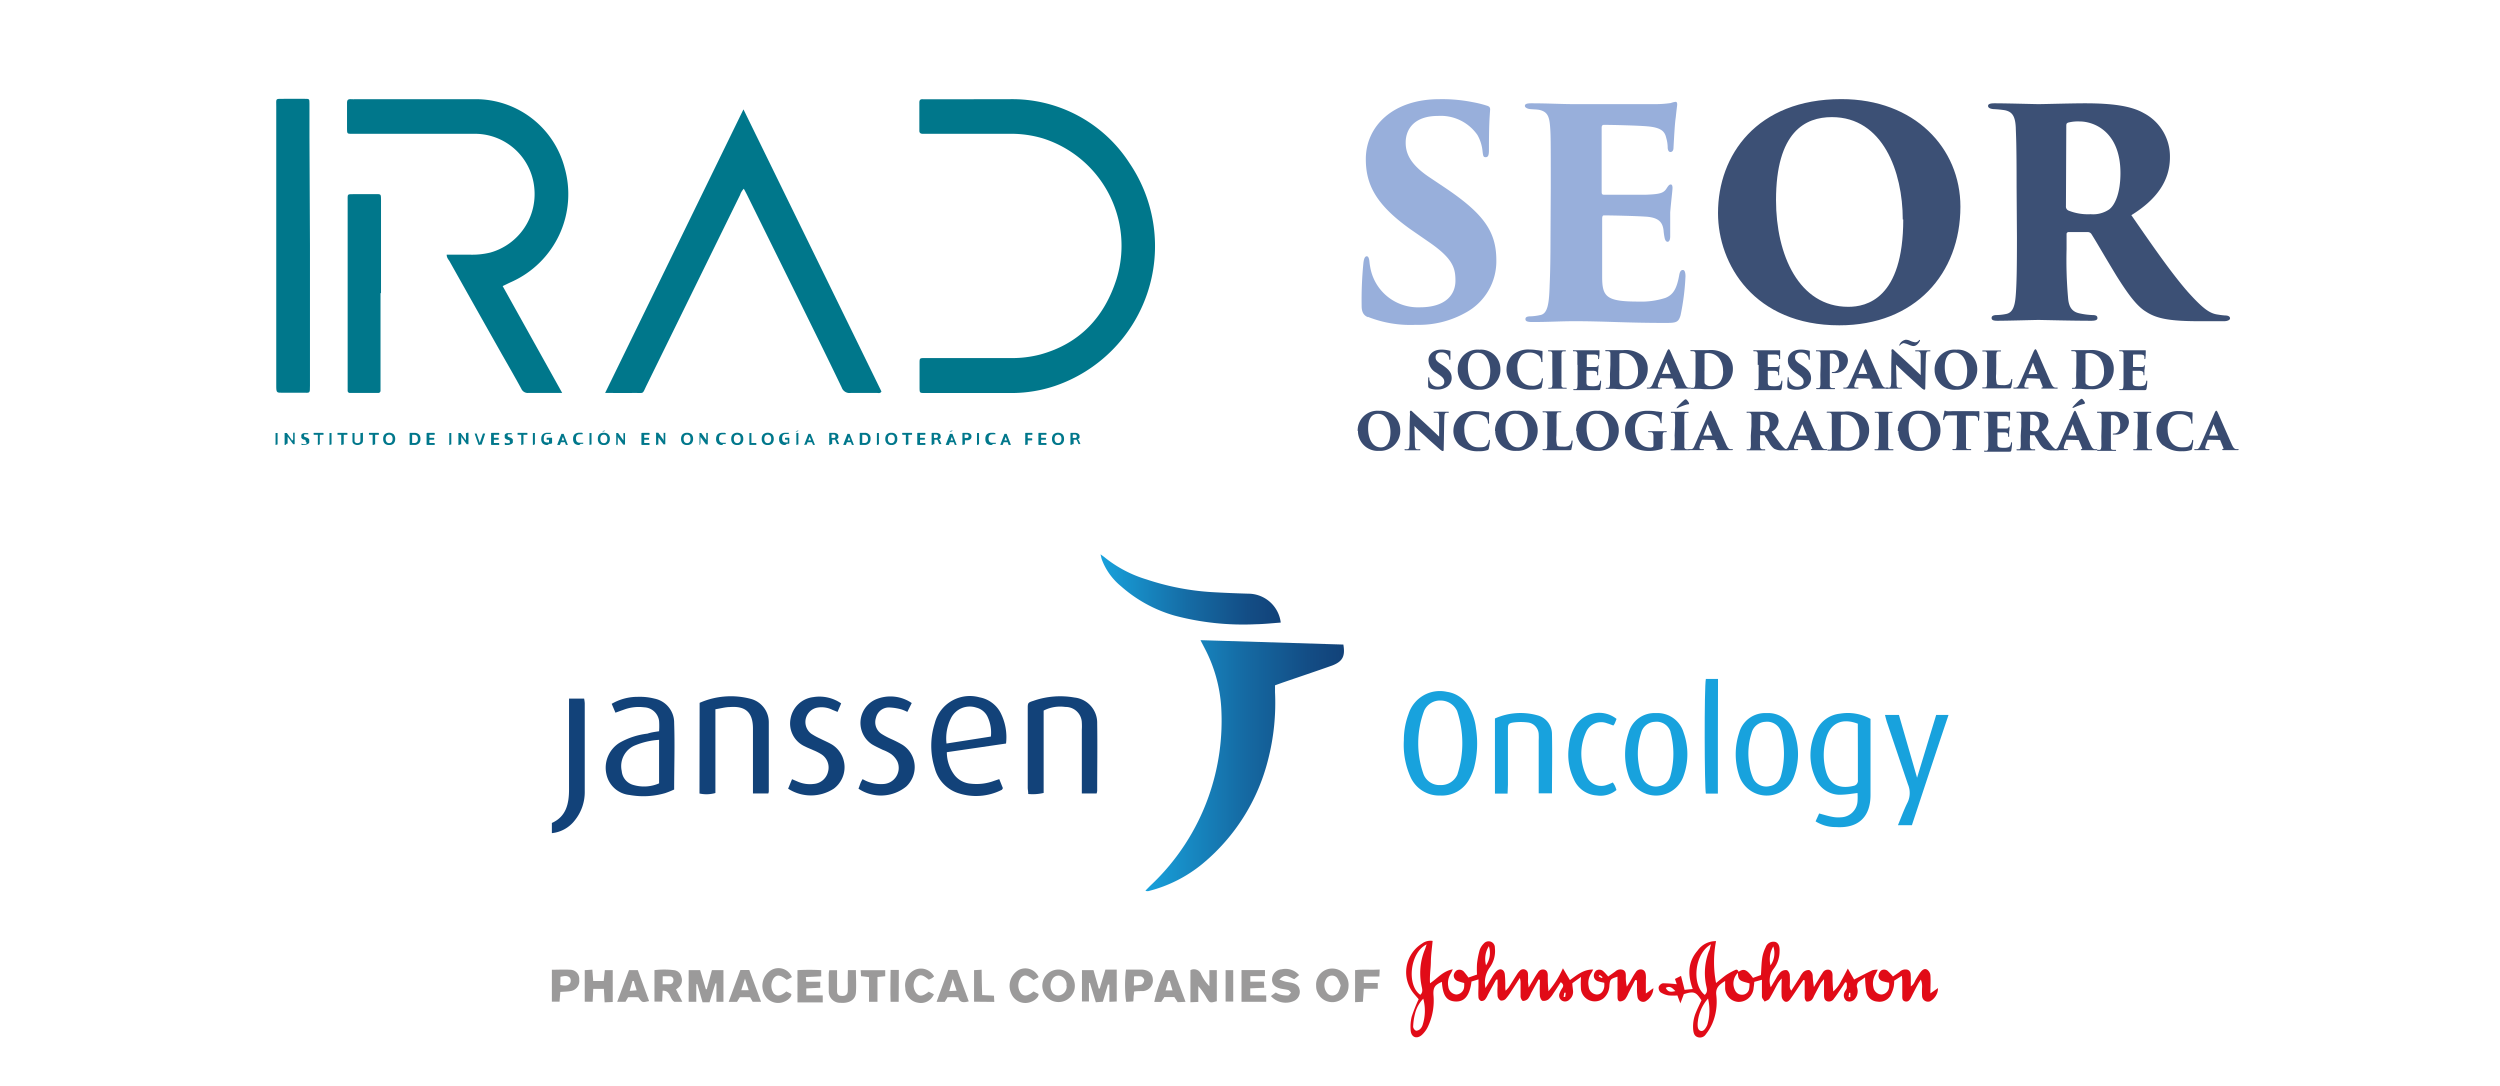 <svg xmlns="http://www.w3.org/2000/svg" xmlns:xlink="http://www.w3.org/1999/xlink" viewBox="0 0 358.19 155.57"><defs><style>.cls-1{isolation:isolate;}.cls-2{fill:#00778b;}.cls-3{fill:#98afdb;}.cls-4{fill:#3c5075;}.cls-5{fill:#394b70;}.cls-6{mix-blend-mode:multiply;}.cls-7{fill:url(#Degradado_sin_nombre_7);}.cls-8{fill:url(#Degradado_sin_nombre_7-2);}.cls-9{fill:#124279;}.cls-10{fill:#18a2dd;}.cls-11{fill:#e10b17;}.cls-12{fill:#9b9a9a;}</style><linearGradient id="Degradado_sin_nombre_7" x1="164.07" y1="109.7" x2="192.54" y2="109.7" gradientUnits="userSpaceOnUse"><stop offset="0" stop-color="#18a2dd"></stop><stop offset="0.05" stop-color="#189cd6"></stop><stop offset="0.49" stop-color="#156ba4"></stop><stop offset="0.82" stop-color="#134d85"></stop><stop offset="1" stop-color="#124279"></stop></linearGradient><linearGradient id="Degradado_sin_nombre_7-2" x1="157.68" y1="84.45" x2="183.5" y2="84.45" xlink:href="#Degradado_sin_nombre_7"></linearGradient></defs><title>logo-beca-irad-seor-feor-janssen</title><g class="cls-1"><g id="Capa_1" data-name="Capa 1"><path class="cls-2" d="M139.5,14.21c1.73,0,3.46,0,5.19,0a20,20,0,0,1,17.15,9.18,21.16,21.16,0,0,1-10.73,31.92,19.62,19.62,0,0,1-6,1c-4.18,0-8.37,0-12.55,0-.8,0-.8,0-.81-.75,0-1.17,0-2.33,0-3.49,0-.76,0-.77.8-.77H144.7a15.85,15.85,0,0,0,4.39-.52c5.64-1.57,9.14-5.35,10.88-10.8a16.14,16.14,0,0,0-10.58-20.16,15.88,15.88,0,0,0-4.65-.65h-11.9c-.22,0-.44,0-.66,0s-.46-.09-.46-.42c0-1.36,0-2.71,0-4.06,0-.39.18-.5.52-.47h7.27Z"></path><path class="cls-2" d="M86.7,56.3l19.82-40.63,19.77,40.42c-.18.32-.43.21-.63.21-1.25,0-2.51,0-3.77,0a1.18,1.18,0,0,1-1.29-.78c-2.11-4.39-4.27-8.76-6.42-13.13L107,27.85c-.13-.25-.26-.5-.43-.81a2.33,2.33,0,0,0-.53.88L92.67,55.15c-.7,1.42-.3,1.13-1.89,1.15C89.49,56.32,88.2,56.3,86.7,56.3Z"></path><path class="cls-2" d="M64,36.49c1.13,0,2.25,0,3.37,0a10.93,10.93,0,0,0,2.9-.31,8.7,8.7,0,0,0,6.28-9.27,8.55,8.55,0,0,0-8.45-7.74c-5.66,0-11.33,0-17,0-.22,0-.44,0-.66,0-.7,0-.71,0-.72-.74,0-1.23,0-2.45,0-3.68,0-.41.14-.56.55-.54s.69,0,1,0c5.6,0,11.2,0,16.8,0A13.18,13.18,0,0,1,80.9,24.05a13.78,13.78,0,0,1-7.6,16.33c-.4.18-.79.38-1.28.61L80.55,56.3H78.63c-1,0-1.95,0-2.93,0a1,1,0,0,1-1-.59c-.92-1.69-1.88-3.35-2.82-5q-3.75-6.64-7.49-13.31C64.21,37.13,64,36.9,64,36.49Z"></path><path class="cls-2" d="M44.41,35.18q0,10.05,0,20.09c0,1.15,0,1-1,1s-1.89,0-2.83,0-1,.05-1-1v-40c0-1.23-.17-1.1,1.1-1.11,1,0,2,0,3,0,.65,0,.66,0,.66.69,0,1.61,0,3.21,0,4.81Z"></path><path class="cls-2" d="M54.52,42V55.2c0,.25,0,.5,0,.76a.32.32,0,0,1-.36.34h-4a.32.32,0,0,1-.35-.35c0-.22,0-.44,0-.66V28.86c0-1.19-.1-1,1.08-1.05h2.92c.77,0,.77,0,.78.78V42Z"></path><path class="cls-2" d="M39.59,63.75c-.05,0-.09,0-.11,0a.05.05,0,0,1,0,0V62.09a.05.05,0,0,1,0-.05l.11,0h.06l.12,0a.05.05,0,0,1,0,.05v1.59a.05.05,0,0,1,0,0,.2.2,0,0,1-.12,0Z"></path><path class="cls-2" d="M40.9,63.75a.22.22,0,0,1-.12,0,.05.05,0,0,1,0,0V62.09a.05.05,0,0,1,0-.05l.12,0h.15l.05,0,0,0,.71,1a.22.22,0,0,1,0,.08.35.35,0,0,1,.05.08h0v-.09A.28.28,0,0,1,42,63v-.94A.05.05,0,0,1,42,62l.11,0h0l.11,0a.05.05,0,0,1,0,.05v1.59a.05.05,0,0,1,0,0s-.06,0-.11,0H42l0,0,0,0-.73-1-.06-.08a.22.22,0,0,0,0-.08h0s0,.05,0,.08v1a.05.05,0,0,1,0,0,.18.18,0,0,1-.11,0Z"></path><path class="cls-2" d="M43.72,63.76h-.23l-.18,0-.13-.06a.1.1,0,0,1,0,0,.05.05,0,0,1,0,0,.13.13,0,0,1,0-.06.14.14,0,0,1,0-.06l0,0s0,0,0,0l.09,0,.17.06a.78.78,0,0,0,.22,0l.15,0a.22.22,0,0,0,.09-.07.21.21,0,0,0,0-.12.2.2,0,0,0,0-.11l-.1-.07A.31.31,0,0,0,43.7,63L43.55,63l-.15-.07a.38.38,0,0,1-.13-.09.34.34,0,0,1-.09-.14.38.38,0,0,1,0-.19.46.46,0,0,1,0-.21.53.53,0,0,1,.35-.24.85.85,0,0,1,.23,0h.16l.15,0,.11.05,0,0s0,0,0,0a.11.11,0,0,1,0,0,.19.19,0,0,1,0,.07l0,.05,0,0-.08,0-.13,0-.17,0-.14,0a.22.22,0,0,0-.09.07.18.18,0,0,0,0,.1.17.17,0,0,0,0,.12.36.36,0,0,0,.12.08l.16.06.17.07a1,1,0,0,1,.17.1.53.53,0,0,1,.11.14.46.46,0,0,1,0,.21.6.6,0,0,1,0,.24.47.47,0,0,1-.13.15.4.4,0,0,1-.2.09A.85.85,0,0,1,43.72,63.76Z"></path><path class="cls-2" d="M45.65,63.75s-.09,0-.11,0a.07.07,0,0,1,0,0V62.3H45s-.07,0-.07-.11v-.06c0-.07,0-.11.07-.11h1.28s.08,0,.08.11v.06c0,.07,0,.11-.08.11h-.46v1.38a.05.05,0,0,1,0,0s-.06,0-.11,0Z"></path><path class="cls-2" d="M47.32,63.75s-.09,0-.11,0a.05.05,0,0,1,0,0V62.09a.05.05,0,0,1,0-.05l.11,0h.07l.11,0a.05.05,0,0,1,0,.05v1.59a.05.05,0,0,1,0,0s-.06,0-.11,0Z"></path><path class="cls-2" d="M49,63.75c-.05,0-.09,0-.11,0a.05.05,0,0,1,0,0V62.3h-.47c-.05,0-.07,0-.07-.11v-.06c0-.07,0-.11.07-.11h1.28c.05,0,.08,0,.08.11v.06c0,.07,0,.11-.08.11h-.45v1.38a.07.07,0,0,1,0,0s-.06,0-.11,0Z"></path><path class="cls-2" d="M51.28,63.76a.92.92,0,0,1-.57-.15.5.5,0,0,1-.21-.43V62.09a.05.05,0,0,1,0-.05l.12,0h.06l.12,0a.05.05,0,0,1,0,.05v1.07a.29.29,0,0,0,.11.24.48.48,0,0,0,.31.09.5.5,0,0,0,.31-.09.29.29,0,0,0,.11-.24V62.09a.05.05,0,0,1,0-.05l.12,0h.06L52,62a.05.05,0,0,1,0,.05v1.09a.5.5,0,0,1-.21.43A1,1,0,0,1,51.28,63.76Z"></path><path class="cls-2" d="M53.5,63.75s-.09,0-.11,0a.07.07,0,0,1,0,0V62.3h-.46s-.07,0-.07-.11v-.06c0-.07,0-.11.07-.11h1.28s.08,0,.08.11v.06c0,.07,0,.11-.08.11h-.46v1.38a.05.05,0,0,1,0,0s-.06,0-.11,0Z"></path><path class="cls-2" d="M55.76,63.76a.86.86,0,0,1-.64-.22.88.88,0,0,1-.22-.65.89.89,0,0,1,.22-.66,1,1,0,0,1,1.28,0,.94.94,0,0,1,.22.66.93.93,0,0,1-.22.65A.86.86,0,0,1,55.76,63.76Zm0-.27a.44.44,0,0,0,.37-.16.71.71,0,0,0,.12-.45.73.73,0,0,0-.12-.45.53.53,0,0,0-.74,0,.73.73,0,0,0-.13.45.71.71,0,0,0,.13.45A.44.44,0,0,0,55.76,63.49Z"></path><path class="cls-2" d="M58.79,63.75c-.07,0-.1,0-.1-.09V62.11c0-.06,0-.09.1-.09h.59a.9.9,0,0,1,.64.22.86.86,0,0,1,.22.64.84.84,0,0,1-.22.64.86.86,0,0,1-.64.23Zm.26-.28h.33a.47.47,0,0,0,.37-.15.68.68,0,0,0,.12-.44.67.67,0,0,0-.12-.43.47.47,0,0,0-.37-.15h-.33Z"></path><path class="cls-2" d="M61.22,63.75c-.07,0-.1,0-.1-.09V62.11c0-.06,0-.09.1-.09h1s.07,0,.07.11v.06c0,.07,0,.11-.07.11h-.7v.43h.62s.07,0,.07.1v.07c0,.07,0,.1-.07.1h-.62v.47h.7s.07,0,.07.11v.06c0,.07,0,.11-.07.11Z"></path><path class="cls-2" d="M64.48,63.75a.18.18,0,0,1-.11,0,.05.05,0,0,1,0,0V62.09a.05.05,0,0,1,0-.05l.11,0h.07l.11,0a.05.05,0,0,1,0,.05v1.59a.05.05,0,0,1,0,0s-.06,0-.11,0Z"></path><path class="cls-2" d="M65.79,63.75a.18.18,0,0,1-.11,0,.05.05,0,0,1,0,0V62.09a.05.05,0,0,1,0-.05l.11,0H66l0,0,0,0,.7,1a.24.24,0,0,1,.06.08l0,.08h0a.28.28,0,0,0,0-.09v-1a.05.05,0,0,1,0-.05L67,62h0l.12,0a.05.05,0,0,1,0,.05v1.59a.05.05,0,0,1,0,0,.2.2,0,0,1-.12,0h-.14l0,0,0,0-.73-1,0-.08a.56.56,0,0,0-.05-.08h0v.08a.31.31,0,0,1,0,.1v1a.05.05,0,0,1,0,0s-.06,0-.11,0Z"></path><path class="cls-2" d="M68.71,63.75h-.09a.07.07,0,0,1-.05,0L68,62.11v0s0,0,0,0h.28a.07.07,0,0,1,0,0l.46,1.35h0l.46-1.35a.1.1,0,0,1,.05,0h.27s0,0,0,0v0L69,63.7l0,0h-.22Z"></path><path class="cls-2" d="M70.45,63.75a.08.08,0,0,1-.09-.09V62.11a.08.08,0,0,1,.09-.09h1s.08,0,.08.11v.06c0,.07,0,.11-.08.11h-.69v.43h.62s.07,0,.07.1v.07c0,.07,0,.1-.07.1h-.62v.47h.7s.07,0,.07.11v.06c0,.07,0,.11-.07.11Z"></path><path class="cls-2" d="M72.86,63.76h-.23l-.19,0-.12-.06a.1.1,0,0,1,0,0s0,0,0,0V63.5l0-.06,0,0s0,0,0,0l.09,0,.17.06a.78.78,0,0,0,.22,0l.15,0a.22.22,0,0,0,.09-.07.21.21,0,0,0,0-.12.2.2,0,0,0,0-.11L73,63.1a.31.31,0,0,0-.13-.06L72.69,63l-.15-.07a.38.38,0,0,1-.13-.09.34.34,0,0,1-.09-.14.38.38,0,0,1,0-.19.46.46,0,0,1,0-.21.5.5,0,0,1,.14-.15.72.72,0,0,1,.2-.09l.24,0h.16l.14,0a.23.23,0,0,1,.11.05l.05,0s0,0,0,0a.11.11,0,0,1,0,0s0,.05,0,.07l0,.05,0,0-.09,0-.12,0-.17,0-.15,0-.09.07a.17.17,0,0,0,0,.1.17.17,0,0,0,0,.12.36.36,0,0,0,.12.08l.16.06.17.07.16.1a.41.41,0,0,1,.12.14.46.46,0,0,1,0,.21.6.6,0,0,1,0,.24.4.4,0,0,1-.14.15.34.34,0,0,1-.19.09A.85.85,0,0,1,72.86,63.76Z"></path><path class="cls-2" d="M74.78,63.75a.15.15,0,0,1-.1,0,.05.05,0,0,1,0,0V62.3h-.46c-.05,0-.07,0-.07-.11v-.06c0-.07,0-.11.07-.11h1.28c.05,0,.07,0,.07.11v.06c0,.07,0,.11-.07.11H75v1.38a.05.05,0,0,1,0,0s-.06,0-.11,0Z"></path><path class="cls-2" d="M76.46,63.75s-.09,0-.11,0a.07.07,0,0,1,0,0V62.09a.07.07,0,0,1,0-.05l.11,0h.07l.11,0a.07.07,0,0,1,0,.05v1.59a.07.07,0,0,1,0,0s-.06,0-.11,0Z"></path><path class="cls-2" d="M78.44,63.76a.93.93,0,0,1-.67-.21.87.87,0,0,1-.22-.67.9.9,0,0,1,.23-.66.94.94,0,0,1,.67-.21h.13l.14,0,.12,0,.09,0,0,0s0,0,0,0,0,0,0,.06a.21.21,0,0,1,0,.06.1.1,0,0,1,0,.05l0,0H78.8l-.08,0-.12,0h-.16a.47.47,0,0,0-.39.15.67.67,0,0,0-.13.46,1.13,1.13,0,0,0,0,.35.41.41,0,0,0,.18.19.6.6,0,0,0,.29.06h.14l.13,0,.1,0-.1.17V63H78.4c-.05,0-.08,0-.08-.11v-.06c0-.07,0-.11.08-.11H79c.06,0,.1,0,.1.09v.72a.08.08,0,0,1,0,0,.09.09,0,0,1-.06,0l-.15.06-.19,0Z"></path><path class="cls-2" d="M79.94,63.75h-.11s0,0,0,0v0l.61-1.59,0,0h.31a.1.1,0,0,1,0,0l.61,1.59a0,0,0,0,0,0,0v0s0,0,0,0h-.28a0,0,0,0,1,0,0l-.43-1.16a.19.19,0,0,1,0-.08.19.19,0,0,1,0-.07h0s0,.05,0,.07a.19.19,0,0,1,0,.08l-.43,1.16,0,0h-.16Zm.2-.39V63.1h1v.26Z"></path><path class="cls-2" d="M83,63.76a.94.94,0,0,1-.67-.21.91.91,0,0,1-.22-.67.9.9,0,0,1,.23-.66A1,1,0,0,1,83,62h.18l.17,0a.32.32,0,0,1,.13.05l0,0s0,0,0,0a.15.15,0,0,1,0,.06.14.14,0,0,1,0,.06l0,.05,0,0-.08,0-.14,0-.21,0a.56.56,0,0,0-.3.07.38.38,0,0,0-.17.2.8.8,0,0,0-.06.34.81.81,0,0,0,.06.33.38.38,0,0,0,.17.2.52.52,0,0,0,.29.07l.18,0,.14,0,.1,0h.06l.05,0,0,.05a.14.14,0,0,1,0,.06.11.11,0,0,1,0,0,.08.08,0,0,1,0,0s0,0-.08.05a.46.46,0,0,1-.14,0,.86.86,0,0,1-.17,0Z"></path><path class="cls-2" d="M84.57,63.75s-.09,0-.11,0a.05.05,0,0,1,0,0V62.09a.05.05,0,0,1,0-.05l.11,0h.06l.12,0a.05.05,0,0,1,0,.05v1.59a.05.05,0,0,1,0,0,.2.2,0,0,1-.12,0Z"></path><path class="cls-2" d="M86.52,63.76a.86.86,0,0,1-.64-.22.88.88,0,0,1-.22-.65.89.89,0,0,1,.22-.66.86.86,0,0,1,.64-.22.83.83,0,0,1,.63.22.9.9,0,0,1,.23.66.89.89,0,0,1-.23.65A.83.83,0,0,1,86.52,63.76Zm0-.27a.41.41,0,0,0,.36-.16.65.65,0,0,0,.13-.45.67.67,0,0,0-.13-.45.43.43,0,0,0-.36-.15.45.45,0,0,0-.37.15.67.67,0,0,0-.13.45.65.65,0,0,0,.13.45A.43.43,0,0,0,86.52,63.49Zm-.16-1.59H86.3s0,0,0,0,0,0,0,0l0,0,.14-.15a.2.2,0,0,1,.09-.05l.14,0h.13s0,0,0,0,0,0,0,0,0,0-.07,0l-.2.12-.09,0Z"></path><path class="cls-2" d="M88.4,63.75c-.05,0-.09,0-.11,0a.05.05,0,0,1,0,0V62.09a.05.05,0,0,1,0-.05l.11,0h.16l0,0,0,0,.7,1,.06.08,0,.08h0s0-.06,0-.09v-1a.05.05,0,0,1,0-.05l.11,0h0l.12,0a.05.05,0,0,1,0,.05v1.59a.05.05,0,0,1,0,0,.2.2,0,0,1-.12,0h-.14l0,0,0,0-.73-1,0-.08-.05-.08h0v.08a.31.31,0,0,1,0,.1v1a.07.07,0,0,1,0,0s-.06,0-.11,0Z"></path><path class="cls-2" d="M92,63.75c-.07,0-.1,0-.1-.09V62.11c0-.06,0-.09.1-.09h1s.07,0,.07.11v.06c0,.07,0,.11-.07.11h-.7v.43h.63s.06,0,.06.1v.07c0,.07,0,.1-.06.1H92.3v.47H93s.07,0,.07.11v.06c0,.07,0,.11-.07.11Z"></path><path class="cls-2" d="M94.11,63.75a.18.18,0,0,1-.11,0,.05.05,0,0,1,0,0V62.09A.05.05,0,0,1,94,62l.11,0h.16l0,0,.05,0,.71,1a.56.56,0,0,1,0,.08l.05.08h0a.28.28,0,0,0,0-.09v-1a.05.05,0,0,1,0-.05l.12,0h0l.12,0a.05.05,0,0,1,0,.05v1.59a.05.05,0,0,1,0,0,.2.2,0,0,1-.12,0h-.14l0,0,0,0-.73-1,0-.08,0-.08h0v.08a.31.31,0,0,1,0,.1v1a.05.05,0,0,1,0,0s0,0-.11,0Z"></path><path class="cls-2" d="M98.44,63.76a.87.87,0,0,1-.64-.22.93.93,0,0,1-.22-.65.94.94,0,0,1,.22-.66.87.87,0,0,1,.64-.22.86.86,0,0,1,.64.22.89.89,0,0,1,.22.66.88.88,0,0,1-.22.65A.86.86,0,0,1,98.44,63.76Zm0-.27a.43.43,0,0,0,.37-.16.71.71,0,0,0,.12-.45.73.73,0,0,0-.12-.45.45.45,0,0,0-.37-.15.47.47,0,0,0-.37.15.73.73,0,0,0-.12.45.71.71,0,0,0,.12.45A.44.44,0,0,0,98.44,63.49Z"></path><path class="cls-2" d="M100.33,63.75s-.09,0-.11,0a.05.05,0,0,1,0,0V62.09a.05.05,0,0,1,0-.05l.11,0h.15l0,0a.1.1,0,0,1,0,0l.71,1a.22.22,0,0,1,0,.08.35.35,0,0,1,0,.08h0v-.09a.28.28,0,0,1,0-.09v-.94a.05.05,0,0,1,0-.05l.11,0h0l.11,0a.07.07,0,0,1,0,.05v1.59a.07.07,0,0,1,0,0s-.06,0-.11,0h-.15l0,0,0,0-.73-1-.06-.08,0-.08h0a.22.22,0,0,1,0,.08v1a.05.05,0,0,1,0,0s-.06,0-.11,0Z"></path><path class="cls-2" d="M103.49,63.76a.93.93,0,0,1-.67-.21.87.87,0,0,1-.22-.67.9.9,0,0,1,.23-.66.94.94,0,0,1,.67-.21h.18l.17,0,.13.05,0,0s0,0,0,0a.15.15,0,0,1,0,.06s0,0,0,.06l0,.05,0,0-.08,0-.15,0-.2,0a.56.56,0,0,0-.3.07.34.34,0,0,0-.17.2.8.8,0,0,0-.06.34.81.81,0,0,0,.06.33.34.34,0,0,0,.17.2.52.52,0,0,0,.29.07l.18,0,.14,0,.1,0H104l0,0,0,.05a.14.14,0,0,1,0,.06.11.11,0,0,1,0,0,.08.08,0,0,1,0,0l-.08.05a.46.46,0,0,1-.14,0,1,1,0,0,1-.17,0Z"></path><path class="cls-2" d="M105.63,63.76a.86.86,0,0,1-.64-.22.88.88,0,0,1-.22-.65.89.89,0,0,1,.22-.66,1,1,0,0,1,1.28,0,.89.89,0,0,1,.22.66.88.88,0,0,1-.22.65A.86.86,0,0,1,105.63,63.76Zm0-.27a.44.44,0,0,0,.37-.16.71.71,0,0,0,.12-.45.73.73,0,0,0-.12-.45.53.53,0,0,0-.74,0,.73.73,0,0,0-.12.45.71.71,0,0,0,.12.45A.44.44,0,0,0,105.63,63.49Z"></path><path class="cls-2" d="M107.47,63.75c-.07,0-.1,0-.1-.09V62.09a.05.05,0,0,1,0-.05l.11,0h.06l.12,0a.05.05,0,0,1,0,.05v1.38h.64s.07,0,.07.11v.06c0,.07,0,.11-.07.11Z"></path><path class="cls-2" d="M110,63.76a.86.86,0,0,1-.64-.22.88.88,0,0,1-.22-.65.89.89,0,0,1,.22-.66,1,1,0,0,1,1.28,0,.94.94,0,0,1,.22.66.93.93,0,0,1-.22.65A.86.86,0,0,1,110,63.76Zm0-.27a.44.44,0,0,0,.37-.16.71.71,0,0,0,.12-.45.73.73,0,0,0-.12-.45.53.53,0,0,0-.74,0,.73.73,0,0,0-.12.45.71.71,0,0,0,.12.45A.44.44,0,0,0,110,63.49Z"></path><path class="cls-2" d="M112.51,63.76a.94.94,0,0,1-.67-.21.91.91,0,0,1-.21-.67.89.89,0,0,1,.22-.66,1,1,0,0,1,.68-.21h.13l.13,0,.12,0,.1,0,0,0a.08.08,0,0,1,0,0,.15.15,0,0,1,0,.06l0,.06,0,.05,0,0h-.06l-.09,0-.11,0h-.16a.51.51,0,0,0-.4.15.72.72,0,0,0-.13.46.88.88,0,0,0,.06.35.45.45,0,0,0,.17.19.65.65,0,0,0,.29.06h.15l.13,0a.19.19,0,0,0,.09,0l-.09.17V63h-.32s-.07,0-.07-.11v-.06c0-.07,0-.11.07-.11H113a.08.08,0,0,1,.09.09v.72a.08.08,0,0,1,0,0,.1.1,0,0,1,0,0l-.15.06-.19,0Z"></path><path class="cls-2" d="M114.09,61.9H114a0,0,0,0,1,0,0s0,0,0,0l0,0,.15-.15a.2.2,0,0,1,.09-.05l.14,0h.13s0,0,0,0,0,0,0,0,0,0-.07,0l-.2.12-.09,0Zm.12,1.85s-.09,0-.11,0a.05.05,0,0,1,0,0V62.09a.05.05,0,0,1,0-.05l.11,0h.07l.11,0a.05.05,0,0,1,0,.05v1.59a.05.05,0,0,1,0,0s-.06,0-.11,0Z"></path><path class="cls-2" d="M115.33,63.75h-.11s0,0,0,0v0s0,0,0,0l.61-1.59a.07.07,0,0,1,0,0h.31a.08.08,0,0,1,0,0l.62,1.59v0s0,0,0,0h-.27a.06.06,0,0,1,0,0L116,62.55a.31.31,0,0,0,0-.08.19.19,0,0,0,0-.07h0s0,.05,0,.07l0,.08-.42,1.16,0,0h-.15Zm.2-.39V63.1h.94v.26Z"></path><path class="cls-2" d="M118.92,63.75s-.09,0-.11,0a.07.07,0,0,1,0,0V62.11c0-.06,0-.09.1-.09h.54a.85.85,0,0,1,.5.13.41.41,0,0,1,.16.36.38.38,0,0,1,0,.19.36.36,0,0,1-.1.14.49.49,0,0,1-.18.08h0a.21.21,0,0,1,.11.08.41.41,0,0,1,.08.13l.22.49,0,0v0s0,0,0,0h-.28s-.05,0-.06-.05l-.21-.47a.44.44,0,0,0-.06-.1.19.19,0,0,0-.09,0l-.15,0h-.16v.63a.07.07,0,0,1,0,0s-.06,0-.11,0Zm.22-1h.28a.34.34,0,0,0,.22-.06.23.23,0,0,0,.06-.18.25.25,0,0,0-.06-.19.34.34,0,0,0-.22-.06h-.28Z"></path><path class="cls-2" d="M120.93,63.75h-.12s0,0,0,0v0a0,0,0,0,0,0,0l.61-1.59a.08.08,0,0,1,0,0h.31a.07.07,0,0,1,0,0l.61,1.59v0s0,0,0,0h-.28a0,0,0,0,1,0,0l-.43-1.16s0,0,0-.08,0,0,0-.07h0a.19.19,0,0,1,0,.07.19.19,0,0,1,0,.08l-.43,1.16,0,0h-.15Zm.19-.39V63.1h.95v.26Z"></path><path class="cls-2" d="M123.27,63.75a.08.08,0,0,1-.09-.09V62.11a.08.08,0,0,1,.09-.09h.6a.77.77,0,0,1,.86.86.88.88,0,0,1-.22.64.86.86,0,0,1-.64.23Zm.27-.28h.33a.47.47,0,0,0,.37-.15.68.68,0,0,0,.12-.44.67.67,0,0,0-.12-.43.47.47,0,0,0-.37-.15h-.33Z"></path><path class="cls-2" d="M125.75,63.75a.18.18,0,0,1-.11,0,.05.05,0,0,1,0,0V62.09a.05.05,0,0,1,0-.05l.11,0h.07l.11,0a.05.05,0,0,1,0,.05v1.59a.05.05,0,0,1,0,0s-.06,0-.11,0Z"></path><path class="cls-2" d="M127.71,63.76a.86.86,0,0,1-.64-.22.89.89,0,0,1-.23-.65.9.9,0,0,1,.23-.66.86.86,0,0,1,.64-.22.83.83,0,0,1,.63.22.89.89,0,0,1,.22.66.88.88,0,0,1-.22.65A.83.83,0,0,1,127.71,63.76Zm0-.27a.41.41,0,0,0,.36-.16.65.65,0,0,0,.13-.45.67.67,0,0,0-.13-.45.43.43,0,0,0-.36-.15.44.44,0,0,0-.37.15.67.67,0,0,0-.13.45.65.65,0,0,0,.13.45A.42.42,0,0,0,127.71,63.49Z"></path><path class="cls-2" d="M129.89,63.75s-.08,0-.1,0a.05.05,0,0,1,0,0V62.3h-.46s-.07,0-.07-.11v-.06c0-.07,0-.11.07-.11h1.28c.05,0,.07,0,.07.11v.06c0,.07,0,.11-.07.11h-.46v1.38a.05.05,0,0,1,0,0s-.06,0-.11,0Z"></path><path class="cls-2" d="M131.52,63.75c-.07,0-.1,0-.1-.09V62.11c0-.06,0-.09.1-.09h1c.05,0,.07,0,.07.11v.06c0,.07,0,.11-.07.11h-.7v.43h.63s.06,0,.06.1v.07c0,.07,0,.1-.06.1h-.63v.47h.7c.05,0,.07,0,.07.11v.06c0,.07,0,.11-.07.11Z"></path><path class="cls-2" d="M133.59,63.75a.18.18,0,0,1-.11,0,.05.05,0,0,1,0,0V62.11a.08.08,0,0,1,.09-.09h.54a.83.83,0,0,1,.5.13.41.41,0,0,1,.16.36.54.54,0,0,1,0,.19.38.38,0,0,1-.11.14.49.49,0,0,1-.18.08h0a.21.21,0,0,1,.11.08.29.29,0,0,1,.08.13l.22.49,0,0v0s0,0,0,0h-.28a.1.1,0,0,1-.06-.05l-.21-.47a.17.17,0,0,0-.06-.1.19.19,0,0,0-.09,0l-.14,0h-.17v.63a.05.05,0,0,1,0,0s-.06,0-.11,0Zm.22-1h.28a.34.34,0,0,0,.22-.06.23.23,0,0,0,.07-.18.26.26,0,0,0-.07-.19.34.34,0,0,0-.22-.06h-.28Z"></path><path class="cls-2" d="M135.6,63.75h-.11s0,0,0,0v0s0,0,0,0l.61-1.59a.07.07,0,0,1,.05,0h.31a.08.08,0,0,1,0,0l.61,1.59v0s0,0,0,0h-.27a.06.06,0,0,1,0,0l-.43-1.16a.31.31,0,0,0,0-.08s0,0,0-.07h0s0,.05,0,.07l0,.08-.43,1.16,0,0h-.15Zm.2-.39V63.1h.94v.26Zm.32-1.46h-.07a0,0,0,0,1,0,0s0,0,0,0l0,0,.15-.15a.13.13,0,0,1,.09-.05l.13,0h.13s.05,0,.05,0l0,0s0,0-.07,0l-.21.12-.08,0Z"></path><path class="cls-2" d="M138,63.75c-.05,0-.09,0-.11,0a.05.05,0,0,1,0,0V62.11c0-.06,0-.09.1-.09h.55a.72.72,0,0,1,.48.14.45.45,0,0,1,.17.39.48.48,0,0,1-.17.39.72.72,0,0,1-.48.14h-.29v.6a.05.05,0,0,1,0,0s-.06,0-.11,0Zm.21-1h.29a.29.29,0,0,0,.21-.06.29.29,0,0,0,0-.38.29.29,0,0,0-.21-.06h-.29Z"></path><path class="cls-2" d="M140.09,63.75c-.05,0-.09,0-.11,0a.05.05,0,0,1,0,0V62.09a.05.05,0,0,1,0-.05l.11,0h.07l.11,0a.05.05,0,0,1,0,.05v1.59a.05.05,0,0,1,0,0s-.06,0-.11,0Z"></path><path class="cls-2" d="M142.07,63.76a1,1,0,0,1-.68-.21.91.91,0,0,1-.21-.67.89.89,0,0,1,.22-.66,1,1,0,0,1,.68-.21h.18l.17,0,.13.05.05,0s0,0,0,0,0,0,0,.06l0,.06a.1.1,0,0,1,0,.05l0,0-.09,0-.14,0-.21,0a.56.56,0,0,0-.3.07.42.42,0,0,0-.17.2.8.8,0,0,0-.06.34.81.81,0,0,0,.06.33.42.42,0,0,0,.17.2.56.56,0,0,0,.3.07l.18,0,.14,0,.09,0h.06l.05,0,0,.05s0,0,0,.06v0s0,0,0,0,0,0-.07.05l-.15,0a.86.86,0,0,1-.17,0Z"></path><path class="cls-2" d="M143.43,63.75h-.12s0,0,0,0v0a0,0,0,0,0,0,0l.61-1.59a.07.07,0,0,1,0,0h.31l0,0,.61,1.59v0s0,0,0,0h-.27a.06.06,0,0,1-.05,0l-.43-1.16s0,0,0-.08,0,0,0-.07h0a.19.19,0,0,1,0,.07.19.19,0,0,1,0,.08l-.43,1.16,0,0h-.15Zm.2-.39V63.1h.94v.26Z"></path><path class="cls-2" d="M147,63.75c-.05,0-.09,0-.11,0a.05.05,0,0,1,0,0V62.11c0-.06,0-.09.1-.09h.86s.07,0,.07.11v.06c0,.07,0,.11-.07.11h-.6v.5h.57s.07,0,.07.1V63c0,.07,0,.1-.07.1h-.57v.61a.05.05,0,0,1,0,0s-.06,0-.11,0Z"></path><path class="cls-2" d="M148.87,63.75a.08.08,0,0,1-.09-.09V62.11a.08.08,0,0,1,.09-.09h1s.07,0,.07.11v.06c0,.07,0,.11-.07.11h-.7v.43h.62c.05,0,.07,0,.07.1v.07c0,.07,0,.1-.07.1h-.62v.47h.7s.07,0,.07.11v.06c0,.07,0,.11-.07.11Z"></path><path class="cls-2" d="M151.59,63.76a.86.86,0,0,1-.64-.22.88.88,0,0,1-.22-.65.89.89,0,0,1,.22-.66,1,1,0,0,1,1.28,0,.89.89,0,0,1,.22.66.88.88,0,0,1-.22.65A.86.86,0,0,1,151.59,63.76Zm0-.27a.44.44,0,0,0,.37-.16.71.71,0,0,0,.12-.45.73.73,0,0,0-.12-.45.53.53,0,0,0-.74,0,.73.73,0,0,0-.12.45.71.71,0,0,0,.12.45A.44.44,0,0,0,151.59,63.49Z"></path><path class="cls-2" d="M153.48,63.75s-.09,0-.11,0a.05.05,0,0,1,0,0V62.11c0-.06,0-.09.1-.09H154a.81.81,0,0,1,.5.13.42.42,0,0,1,.17.36.53.53,0,0,1,0,.19.3.3,0,0,1-.11.14.53.53,0,0,1-.17.08h0a.26.26,0,0,1,.11.08.41.41,0,0,1,.08.13l.22.49s0,0,0,0,0,0,0,0,0,0,0,0h-.29a.08.08,0,0,1,0-.05l-.21-.47a.44.44,0,0,0-.06-.1l-.09,0-.15,0h-.17v.63a.05.05,0,0,1,0,0s-.06,0-.12,0Zm.21-1H154a.29.29,0,0,0,.21-.06.2.2,0,0,0,.07-.18.22.22,0,0,0-.07-.19.29.29,0,0,0-.21-.06h-.29Z"></path><g id="Capa_2" data-name="Capa 2"><g id="Capa_1-2" data-name="Capa 1-2"><path class="cls-3" d="M196,45.45c-.7-.29-.91-.83-.91-1.66a53.58,53.58,0,0,1,.25-6.07c.08-.74.25-1,.49-1s.33.37.37.7a9.63,9.63,0,0,0,.21,1.29,6.93,6.93,0,0,0,7,5.32c3.93,0,5.12-2,5.12-3.8s-.33-3.18-3.84-5.58l-2.56-1.77c-5-3.55-6.44-6.44-6.44-10.08,0-4.75,3.92-8.59,10.53-8.59a22.21,22.21,0,0,1,4.75.42,15.64,15.64,0,0,1,2,.49c.42.12.53.25.53.58-.09,1.32-.17,2.14-.17,5.82,0,.74-.13,1-.46,1s-.36-.12-.45-.78a5.8,5.8,0,0,0-.74-2.4,6.4,6.4,0,0,0-5.66-2.73c-3.39,0-4.62,1.9-4.62,3.81,0,1.4.49,3,3.3,4.91l2.09,1.4c5.77,3.84,7.6,6.41,7.6,10.58a8.37,8.37,0,0,1-4.37,7.47,13.69,13.69,0,0,1-7.16,1.76,16.57,16.57,0,0,1-6.9-1.15"></path><path class="cls-3" d="M222.19,26.78c0-6.73,0-7.56-.12-8.88s-.45-1.9-1.49-2.15c-.37-.08-1-.08-1.36-.12s-.74-.21-.74-.46.24-.37.9-.37c2.36,0,4.34.12,6.16.12l11.62,0a15,15,0,0,0,2.23-.16,3.14,3.14,0,0,1,.67-.17c.2,0,.24.17.24.37s-.08.62-.2,1.82c-.13.83-.21,2.27-.33,4.42,0,.33-.17.58-.42.58s-.37-.21-.41-.58a5,5,0,0,0-.21-1.44c-.21-.95-.74-1.49-2.72-1.66-1.36-.12-5-.21-6.2-.21-.24,0-.33.13-.33.42v9.1c0,.29,0,.49.33.49,1.16,0,4.51,0,6,0,2-.08,2.56-.21,3-.95.24-.37.37-.52.57-.52s.25.24.25.49c0,.41-.2,1.9-.33,3.51,0,.95,0,3,0,3.43s-.12.78-.37.78-.38-.28-.45-.66a9,9,0,0,1-.13-.95c-.14-1.22-.72-1.91-2.73-2-1.16-.08-4.55-.17-5.82-.17-.21,0-.25.21-.25.53v2.86c0,1.4,0,3.84,0,5.41,0,2.89.62,3.55,5.2,3.55a11.35,11.35,0,0,0,3.84-.52c1.16-.45,1.66-1.36,2-3.26.09-.53.26-.75.53-.75s.37.42.37.91a34.64,34.64,0,0,1-.7,5.56c-.29,1-.58,1.12-2.1,1.12-5.7,0-8.79-.25-13.13-.25-1.94,0-3.67.12-6,.12-.74,0-1-.12-1-.41s.21-.41.82-.41a7.52,7.52,0,0,0,1.25-.17c1.15-.16,1.32-1.73,1.4-4.33.08-1.65.12-4.09.12-6.65Z"></path><path class="cls-4" d="M246.15,30.51c0-8.26,5.53-16.31,17.67-16.31,10.48,0,17.06,7,17.06,15.41,0,9.62-6.52,17-17.35,17-12.18,0-17.38-8.73-17.38-16.07m26.47.91c0-6.85-2.85-14.67-10.16-14.67-3.8,0-8,2.09-8,11.9,0,7.8,3.26,15.28,10.36,15.28,2.56,0,7.87-1.12,7.87-12.52"></path><path class="cls-4" d="M288.93,26.78c0-6.4-.08-7.23-.12-8.55-.09-1.7-.58-2.23-1.58-2.44a15.78,15.78,0,0,0-1.65-.16c-.49-.05-.74-.21-.74-.46s.29-.37.91-.37c1.78,0,5.77.12,6.32.12.78,0,4.75-.12,6.65-.12,3.88,0,6.61.37,8.42,1.4a7,7,0,0,1,3.76,6.32c0,3.47-2,6.12-5.53,8.31,2.52,3.63,5.53,8.05,8.05,10.94,2.19,2.44,3.18,3.15,4.34,3.3a10,10,0,0,0,1.05.13c.45,0,.7.16.7.41s-.41.41-.83.41H315c-4.26,0-6.08-.41-7.52-1.36-1.32-.78-2.62-2.56-4.25-5.16-1.91-3.15-2.86-4.84-3.6-6a.64.64,0,0,0-.49-.25h-2.72a.29.29,0,0,0-.33.33v2.1a61.88,61.88,0,0,0,.21,6.94c.08,1.07.37,2,1.61,2.27a10.53,10.53,0,0,0,1.86.25c.66,0,.74.2.74.45s-.29.37-.87.37c-2.77,0-7.26-.12-7.56-.12-.49,0-4.5.12-5.9.12-.62,0-.83-.12-.83-.41s.29-.41.75-.41a7.54,7.54,0,0,0,1.4-.17c.82-.2,1.15-1,1.28-2.35.17-1.74.2-4.63.2-8.63ZM296,29.54a.61.61,0,0,0,.37.63,7.48,7.48,0,0,0,3.17.52A4.1,4.1,0,0,0,302.2,30c.87-.66,1.61-2.44,1.61-5.2,0-5.87-3.71-7.4-5.86-7.4a5.72,5.72,0,0,0-1.65.17c-.16.08-.25.12-.25.45Z"></path><path class="cls-5" d="M204.79,55.6a.26.26,0,0,1-.16-.29,9.74,9.74,0,0,1,0-1.08c0-.14.05-.18.09-.18s.06.07.07.13a1.66,1.66,0,0,0,0,.22,1.22,1.22,0,0,0,1.24,1c.69,0,.9-.36.9-.67s-.06-.57-.68-1l-.45-.32a2.09,2.09,0,0,1-1.13-1.79c0-.85.69-1.53,1.85-1.53a4,4,0,0,1,.84.08,2,2,0,0,1,.35.08c.08,0,.1,0,.1.11v1c0,.13,0,.19-.08.19s-.07,0-.09-.14a.94.94,0,0,0-.13-.43,1.13,1.13,0,0,0-1-.49c-.6,0-.82.34-.82.68s.09.52.59.88l.37.24c1,.69,1.34,1.14,1.34,1.88a1.5,1.5,0,0,1-.78,1.32,2.41,2.41,0,0,1-1.26.32,2.79,2.79,0,0,1-1.21-.21"></path><path class="cls-5" d="M208.86,53a2.84,2.84,0,0,1,3.11-2.9,2.78,2.78,0,0,1,3,2.74,2.88,2.88,0,0,1-2.74,3h-.31a2.86,2.86,0,0,1-3.06-2.64V53m4.66.16c0-1.22-.53-2.62-1.79-2.62-.67,0-1.42.38-1.42,2.1,0,1.39.58,2.72,1.82,2.72.45,0,1.39-.2,1.39-2.23"></path><path class="cls-5" d="M216.77,55a2.67,2.67,0,0,1-.92-2.16,2.76,2.76,0,0,1,.9-2,3.45,3.45,0,0,1,2.41-.76,6.2,6.2,0,0,1,1.05.09c.23,0,.47.08.71.1.08,0,.08,0,.08.09a3.89,3.89,0,0,1,0,.48,6.15,6.15,0,0,0,0,.86c0,.19,0,.18-.09.18s-.08-.05-.09-.16a1.1,1.1,0,0,0-.31-.73,2,2,0,0,0-1.47-.47,1.6,1.6,0,0,0-1,.35,2.5,2.5,0,0,0-.64,1.86c0,1.52.82,2.53,2,2.53a1.49,1.49,0,0,0,1.25-.38,1,1,0,0,0,.23-.49c0-.15.07-.2.13-.2s.05.07.05.13a10.78,10.78,0,0,1-.16,1.12.24.24,0,0,1-.19.21,4,4,0,0,1-1.25.17A3.93,3.93,0,0,1,216.8,55"></path><path class="cls-5" d="M222.41,52.28V50.71c0-.23-.09-.34-.25-.37l-.22,0c-.09,0-.14,0-.14-.08s0-.07.16-.07h2.23c.12,0,.16,0,.16.08s-.06.07-.14.07H224c-.19,0-.27.14-.28.4s0,.42,0,1.57v1.3c0,.58,0,1.26,0,1.57a.32.32,0,0,0,.28.37l.32,0c.12,0,.15,0,.15.07s0,.07-.15.07H222c-.12,0-.18,0-.18-.07s.06-.07.15-.07l.23,0c.15,0,.2-.19.22-.4s0-.84,0-1.57Z"></path><path class="cls-5" d="M226,52.28V50.71c0-.23-.08-.34-.26-.38h-.24c-.1,0-.13,0-.13-.08s0-.07.15-.07h3.14l.39,0h.12s0,0,0,.06a1.56,1.56,0,0,1,0,.33c0,.21,0,.4-.06.78,0,.06,0,.1-.07.1s-.06,0-.07-.1a.69.69,0,0,0,0-.25c0-.17-.13-.27-.48-.3l-1.09,0s-.05,0-.05.08v1.61c0,.06,0,.09.05.09h1c.36,0,.45,0,.53-.17s.06-.09.1-.09,0,0,0,.09,0,.33-.05.62v.61c0,.08,0,.14-.07.14s-.07-.05-.08-.12a1,1,0,0,1,0-.17c0-.21-.13-.33-.48-.36l-1.05,0s0,0,0,.09v1.48c0,.53.11.64.91.64a2,2,0,0,0,.68-.09c.2-.09.29-.24.36-.58,0-.09,0-.13.09-.13s.06.07.06.16a5.36,5.36,0,0,1-.12,1c0,.19-.1.2-.37.2-1,0-1.57,0-2.31,0h-1c-.14,0-.18,0-.18-.08s0-.07.15-.07a.76.76,0,0,0,.21,0c.21,0,.24-.31.25-.77V52.28Z"></path><path class="cls-5" d="M230.73,52.28V50.76c0-.23,0-.41-.32-.44h-.28c-.1,0-.13,0-.13-.08s0-.07.16-.07h2.35a3.78,3.78,0,0,1,2.87.85,2.56,2.56,0,0,1,.7,1.87,2.83,2.83,0,0,1-.79,2,3.22,3.22,0,0,1-2.49.87H232c-.25,0-.58-.05-.72-.05h-1.06c-.2,0-.15,0-.15-.07s.06-.08.14-.08h.22c.08,0,.22-.16.24-.45s0-.87,0-1.5Zm1.28.82v1.43c0,.3.05.45.13.52a1,1,0,0,0,.74.27,1.7,1.7,0,0,0,1.33-.53,2.51,2.51,0,0,0,.47-1.72,2.94,2.94,0,0,0-.53-1.69,2,2,0,0,0-1.66-.79.91.91,0,0,0-.4.06c-.05,0-.07.06-.07.13V53.1Z"></path><path class="cls-5" d="M237.94,54.18s-.05,0-.07.06l-.23.6a1.53,1.53,0,0,0-.11.47c0,.14.07.21.22.22H238c.11,0,.13,0,.13.07s-.06.08-.15.08H236.1c-.1,0-.15,0-.15-.08s.05-.07.14-.07h.23c.26-.05.4-.28.53-.63l1.94-4.44c.14-.31.22-.42.3-.42s.14.1.26.36c.19.41,1.41,3.23,1.9,4.34.25.58.41.75.66.79h.23c.1,0,.14,0,.14.07s-.05.08-.19.08h-2c-.12,0-.16,0-.16-.07s0-.07.1-.08a.11.11,0,0,0,.09-.14l-.49-1.16a.06.06,0,0,0-.06,0Zm1.45-.6s0,0,0,0L238.79,52s0,0-.06,0l-.61,1.57s0,0,0,0h1.25Z"></path><path class="cls-5" d="M242.93,52.28V50.76c0-.23-.05-.41-.33-.44h-.26c-.11,0-.15,0-.15-.08s.05-.07.17-.07h2.35a3.78,3.78,0,0,1,2.87.85,2.6,2.6,0,0,1,.7,1.87,2.84,2.84,0,0,1-.8,2,3.2,3.2,0,0,1-2.48.87h-.78c-.25,0-.58-.05-.72-.05h-1.08c-.12,0-.14,0-.14-.07s.06-.08.13-.08h.23c.08,0,.22-.16.24-.45s.05-.92.05-1.54Zm1.28.82v1.43c0,.3,0,.45.13.52a1,1,0,0,0,.74.27,1.68,1.68,0,0,0,1.32-.53,2.41,2.41,0,0,0,.47-1.72,2.93,2.93,0,0,0-.52-1.69,2.05,2.05,0,0,0-1.67-.79.84.84,0,0,0-.39.06c-.06,0-.07.06-.07.13V53.1Z"></path><path class="cls-5" d="M251.84,52.28V50.71c0-.23-.08-.34-.26-.38h-.24c-.09,0-.13,0-.13-.08s0-.07.16-.07h3.13a2.56,2.56,0,0,0,.39,0H255s.05,0,.05.06a1.56,1.56,0,0,1,0,.33c0,.21,0,.4,0,.78,0,.06,0,.1-.08.1s-.06,0-.07-.1a.73.73,0,0,0,0-.25c0-.17-.13-.27-.48-.3l-1.08,0c-.05,0-.06,0-.06.08v1.61c0,.06,0,.09.06.09h1c.36,0,.45,0,.53-.17s.06-.09.1-.09,0,0,0,.09,0,.33-.06.62v.61c0,.08,0,.14-.07.14s-.06-.05-.07-.12a.48.48,0,0,1,0-.17c0-.21-.14-.33-.49-.36l-1,0s0,0,0,.09v1.48c0,.53.1.64.91.64a2,2,0,0,0,.68-.09c.2-.09.28-.24.35-.58,0-.09,0-.13.09-.13s.06.07.06.16a6.39,6.39,0,0,1-.11,1c-.05.19-.11.2-.37.2-1,0-1.58,0-2.31,0h-1.05c-.13,0-.17,0-.17-.08s0-.07.14-.07a.78.78,0,0,0,.22,0c.21,0,.23-.31.25-.77V52.28Z"></path><path class="cls-5" d="M256.24,55.6c-.12-.05-.16-.14-.16-.29a9.76,9.76,0,0,1,.05-1.08c0-.14,0-.18.08-.18s.06.07.07.13l0,.22a1.23,1.23,0,0,0,1.24,1c.69,0,.9-.36.9-.67s-.05-.57-.67-1l-.45-.32c-.89-.63-1.14-1.15-1.14-1.79,0-.85.69-1.53,1.85-1.53a4,4,0,0,1,.84.08,2,2,0,0,1,.35.08c.08,0,.1,0,.1.11v1c0,.13,0,.19-.08.19s-.07,0-.08-.14A1,1,0,0,0,259,51a1.13,1.13,0,0,0-1-.49c-.59,0-.81.34-.81.68s.09.52.58.88l.37.24c1,.69,1.34,1.14,1.34,1.88a1.5,1.5,0,0,1-.77,1.33,2.45,2.45,0,0,1-1.27.32,2.79,2.79,0,0,1-1.21-.21"></path><path class="cls-5" d="M260.85,52.28V50.71c0-.23-.08-.34-.26-.37a1.24,1.24,0,0,0-.27,0c-.1,0-.13,0-.13-.08s0-.07.16-.07h2.27a2.36,2.36,0,0,1,1.75.52,1.33,1.33,0,0,1,.39,1,1.86,1.86,0,0,1-2,1.74h-.23a.08.08,0,0,1-.08-.08s0-.07.16-.07c.61,0,.9-.48.9-1.14a1.78,1.78,0,0,0-.36-1.2,1,1,0,0,0-.69-.3h-.2c-.05,0-.09.06-.09.19v2.78c0,.57,0,1.24,0,1.57a.35.35,0,0,0,.28.4l.32,0c.11,0,.14,0,.14.08s0,.07-.14.07h-2.41c-.1,0-.15,0-.15-.07s.06-.08.14-.08l.22,0c.14,0,.21-.13.24-.41s0-.83,0-1.54Z"></path><path class="cls-5" d="M266.08,54.18s-.05,0-.06.06l-.23.6a1.91,1.91,0,0,0-.12.47c0,.14.07.21.22.22h.26c.1,0,.12,0,.12.07s0,.08-.15.08h-1.87c-.11,0-.15,0-.15-.08s0-.07.13-.07h.24c.25-.05.4-.28.55-.63L267,50.46c.14-.31.22-.42.3-.42s.14.1.26.36l1.9,4.34c.24.58.41.75.66.79h.23c.1,0,.14,0,.14.07s-.05.08-.19.08h-2c-.12,0-.16,0-.16-.07s0-.07.1-.08a.1.1,0,0,0,.09-.11v0l-.49-1.16a.06.06,0,0,0-.06,0Zm1.45-.6s0,0,0,0L266.93,52s0,0-.05,0l-.62,1.57v0Z"></path><path class="cls-5" d="M271,50.39c0-.22,0-.35.13-.35s.09,0,.28.18.68.62,2.35,2.17c.74.69,1.23,1.18,1.43,1.35l0-2.75c0-.41-.05-.6-.34-.65l-.32,0c-.09,0-.13,0-.13-.07s.06-.08.14-.08h1.88c.11,0,.16,0,.16.07s0,.08-.13.08h-.18c-.24,0-.31.16-.33.61-.06,1.48-.06,2.94-.09,4.42,0,.37,0,.46-.15.46s-.34-.18-.81-.6l-1.57-1.42c-.44-.4-1.13-1.05-1.66-1.57l.07,2.5c0,.53,0,.73.25.8a1.58,1.58,0,0,0,.38,0c.11,0,.15,0,.15.08s-.06.07-.18.07h-1.92c-.1,0-.16,0-.16-.07s0-.08.13-.08a1,1,0,0,0,.25,0c.28,0,.32-.23.34-.91,0-1.51,0-3.28.06-4.23m1.84-1.24a.75.75,0,0,0-.62.3c-.05.06-.07.06-.1.06s-.06,0,0-.14a1.18,1.18,0,0,1,.89-.7,1.37,1.37,0,0,1,.66.16,2.38,2.38,0,0,0,.69.2c.27,0,.38-.09.61-.34,0,0,.05,0,.08,0s0,.07,0,.14c-.25.42-.53.74-.93.74s-.93-.38-1.29-.38"></path><path class="cls-5" d="M277.18,53a2.84,2.84,0,0,1,3.11-2.9,2.78,2.78,0,0,1,3,2.74,2.88,2.88,0,0,1-2.74,3h-.31a2.85,2.85,0,0,1-3.05-2.63,1.77,1.77,0,0,1,0-.23m4.66.16c0-1.22-.53-2.62-1.79-2.62-.67,0-1.42.38-1.42,2.1,0,1.39.57,2.72,1.83,2.72.45,0,1.38-.2,1.38-2.23"></path><path class="cls-5" d="M286,53.58a4,4,0,0,0,.1,1.42c.11.14.24.18.85.18a1.68,1.68,0,0,0,.83-.12c.18-.08.3-.27.38-.61,0-.09,0-.15.09-.15s.06,0,.06.15a6.06,6.06,0,0,1-.15,1c-.06.2-.12.2-.41.2-1,0-1.67,0-2.44,0h-1.14c-.1,0-.16,0-.16-.08s.05-.07.15-.07a1,1,0,0,0,.24,0c.27,0,.27-.17.3-.76v-4c0-.25-.07-.33-.25-.38a1.45,1.45,0,0,0-.29,0c-.08,0-.15,0-.15-.07s.07-.08.22-.08h2.3c.13,0,.17,0,.17.07s-.06.08-.17.08a.66.66,0,0,0-.24,0c-.2,0-.25.17-.27.43s0,.38,0,1.57Z"></path><path class="cls-5" d="M290.45,54.18s-.05,0-.06.06l-.23.6a1.91,1.91,0,0,0-.12.47c0,.14.07.21.22.22h.26c.11,0,.13,0,.13.07s-.06.08-.15.08h-1.88c-.11,0-.15,0-.15-.08s0-.07.14-.07h.23c.26-.05.4-.28.55-.63l1.94-4.44c.14-.31.22-.42.3-.42s.14.1.26.36c.19.41,1.41,3.23,1.9,4.34.25.58.41.75.66.79h.24c.09,0,.13,0,.13.07s-.05.08-.18.08h-2c-.11,0-.16,0-.16-.07s0-.07.11-.08a.12.12,0,0,0,.09-.11s0,0,0,0l-.46-1.16a.06.06,0,0,0-.06,0Zm1.46-.6s0,0,0,0L291.3,52s0,0-.05,0l-.62,1.61v0Z"></path><path class="cls-5" d="M297.5,52.28V50.76c0-.23-.05-.41-.33-.44h-.27c-.11,0-.14,0-.14-.08s.05-.07.17-.07h2.34a3.79,3.79,0,0,1,2.88.85,2.64,2.64,0,0,1,.7,1.87,2.84,2.84,0,0,1-.8,2,3.2,3.2,0,0,1-2.48.87h-.78c-.26,0-.58-.05-.72-.05H297c-.12,0-.14,0-.14-.07s.06-.08.14-.08h.22c.08,0,.22-.16.25-.45s0-.87,0-1.5Zm1.29.82v1.43c0,.3,0,.45.12.52a1,1,0,0,0,.75.27,1.69,1.69,0,0,0,1.32-.53,2.46,2.46,0,0,0,.47-1.72,3,3,0,0,0-.52-1.69,2.06,2.06,0,0,0-1.68-.79.82.82,0,0,0-.38.06c-.06,0-.07.06-.07.13V53.1Z"></path><path class="cls-5" d="M304.25,52.28V50.71c0-.23-.07-.34-.26-.38h-.23c-.1,0-.13,0-.13-.08s0-.07.15-.07h3.1a2.56,2.56,0,0,0,.39,0h.11s.05,0,.05.06a1.56,1.56,0,0,1,0,.33c0,.21,0,.4-.05.78a.09.09,0,0,1-.08.1s-.07,0-.07-.1a.69.69,0,0,0,0-.25c0-.17-.13-.27-.47-.3l-1.09,0s-.06,0-.06.08v1.61c0,.06,0,.09.06.09h1c.36,0,.45,0,.53-.17s.06-.09.1-.09,0,0,0,.09,0,.33-.06.62v.61c0,.08,0,.14-.06.14s-.07-.05-.08-.12a.48.48,0,0,1,0-.17c0-.21-.14-.33-.49-.36l-1.05,0s0,0,0,.09v1.48c0,.53.1.64.91.64a2,2,0,0,0,.68-.09c.2-.09.29-.24.35-.58,0-.09,0-.13.09-.13s.06.07.06.16a6.39,6.39,0,0,1-.11,1c-.05.19-.1.2-.37.2-1,0-1.55,0-2.31,0h-1.05c-.13,0-.17,0-.17-.08s0-.07.15-.07a.76.76,0,0,0,.21,0c.21,0,.24-.31.25-.77V53.62Z"></path><path class="cls-5" d="M194.52,61.76a2.83,2.83,0,0,1,3.1-2.9,2.78,2.78,0,0,1,3,2.74,2.88,2.88,0,0,1-2.74,3h-.31a2.84,2.84,0,0,1-3-2.62v-.23m4.65.16c0-1.22-.52-2.62-1.79-2.62-.66,0-1.41.38-1.41,2.1,0,1.39.57,2.71,1.82,2.71.45,0,1.38-.2,1.38-2.22"></path><path class="cls-5" d="M202,59.2c0-.22,0-.35.12-.35s.1,0,.29.18.68.62,2.34,2.16l1.44,1.36,0-2.75c0-.42-.05-.61-.34-.66a3.16,3.16,0,0,1-.32,0c-.1,0-.13,0-.13-.08s.06-.07.14-.07h1.89c.1,0,.15,0,.15.07s0,.08-.12.08h-.18c-.24,0-.32.15-.34.61-.05,1.47-.05,2.94-.09,4.42,0,.37,0,.45-.14.45s-.34-.17-.81-.59-1.14-1-1.58-1.42-1.13-1-1.66-1.58l.06,2.53c0,.53.05.73.25.8a1.65,1.65,0,0,0,.38,0c.11,0,.15,0,.15.08s-.06.07-.17.07H201.4c-.1,0-.16,0-.16-.07s0-.08.14-.08a1,1,0,0,0,.24,0c.28,0,.32-.23.34-.91,0-1.51,0-3.28.07-4.23"></path><path class="cls-5" d="M209.16,63.81a2.7,2.7,0,0,1-.92-2.16,2.74,2.74,0,0,1,.91-2,3.45,3.45,0,0,1,2.4-.75,7.42,7.42,0,0,1,1,.08,5.93,5.93,0,0,0,.72.1c.08,0,.08.05.08.1a3.08,3.08,0,0,1,0,.48,8.19,8.19,0,0,0,0,.86c0,.18,0,.18-.08.18s-.08-.06-.09-.16a1.09,1.09,0,0,0-.28-.72,2,2,0,0,0-1.46-.46,1.54,1.54,0,0,0-1,.35,2.41,2.41,0,0,0-.64,1.86c0,1.51.82,2.52,2,2.52.6,0,1,0,1.26-.37a1.23,1.23,0,0,0,.23-.49c0-.15.06-.21.12-.21s.06.08.06.14a10.6,10.6,0,0,1-.16,1.11.26.26,0,0,1-.19.22,3.8,3.8,0,0,1-1.25.16,3.92,3.92,0,0,1-2.62-.8"></path><path class="cls-5" d="M214.2,61.76a2.84,2.84,0,0,1,3.11-2.9,2.78,2.78,0,0,1,3,2.74,2.88,2.88,0,0,1-2.74,3h-.33a2.84,2.84,0,0,1-3-2.62,1.85,1.85,0,0,1,0-.23m4.65.16c0-1.22-.52-2.62-1.79-2.62-.66,0-1.41.38-1.41,2.1,0,1.39.57,2.71,1.82,2.71.45,0,1.38-.2,1.38-2.22"></path><path class="cls-5" d="M223,62.39a3.78,3.78,0,0,0,.1,1.42c.1.14.24.18.84.18a1.72,1.72,0,0,0,.84-.12.79.79,0,0,0,.37-.61c0-.09,0-.14.1-.14s.06,0,.06.14a5.45,5.45,0,0,1-.16,1.05c0,.19-.11.19-.4.19-1,0-1.68,0-2.45,0h-1.13c-.1,0-.16,0-.16-.08s0-.06.14-.06l.25,0c.26,0,.27-.17.29-.76V59.47c0-.25-.06-.33-.25-.39a1.33,1.33,0,0,0-.28,0c-.08,0-.15,0-.15-.08s.07-.07.22-.07h2.3c.13,0,.17,0,.17.07s-.07.08-.17.08a.72.72,0,0,0-.25,0c-.2,0-.24.17-.26.43s0,.38,0,1.57Z"></path><path class="cls-5" d="M225.82,61.76a2.84,2.84,0,0,1,3.11-2.9,2.78,2.78,0,0,1,3,2.74,2.89,2.89,0,0,1-2.74,3h-.32a2.84,2.84,0,0,1-3-2.62,1.85,1.85,0,0,1,0-.23m4.65.16c0-1.22-.52-2.62-1.78-2.62-.67,0-1.42.38-1.42,2.1,0,1.39.57,2.71,1.82,2.71.46,0,1.38-.2,1.38-2.22"></path><path class="cls-5" d="M238.21,63.81c0,.43,0,.47-.15.52a5.62,5.62,0,0,1-1.78.28c-2,0-3.45-.93-3.45-2.88a2.62,2.62,0,0,1,1.28-2.39,3.9,3.9,0,0,1,2.09-.48,6.64,6.64,0,0,1,1.18.1c.24,0,.48.08.69.09s.09,0,.08.09a6.8,6.8,0,0,0-.08,1.35c0,.12,0,.16-.08.16s-.08-.06-.09-.12a1.25,1.25,0,0,0-.09-.37c-.13-.49-.78-.85-1.79-.85a1.63,1.63,0,0,0-1.3.52,2.49,2.49,0,0,0-.46,1.58c0,1.31.63,2.71,2.15,2.71a.73.73,0,0,0,.41-.09.22.22,0,0,0,.08-.2v-1.3c0-.42-.09-.57-.34-.61l-.31,0c-.06,0-.12,0-.12-.07s0-.07.16-.07h2.35c.11,0,.17,0,.17.07s0,.06-.12.07h-.2c-.17,0-.25.12-.27.38s0,.61,0,1Z"></path><path class="cls-5" d="M240,61.09V59.51c0-.22-.09-.34-.25-.36a.83.83,0,0,0-.22,0c-.09,0-.14,0-.14-.08s0-.07.16-.07h2.24c.12,0,.15,0,.15.07s-.06.08-.13.08h-.21c-.19,0-.26.13-.28.39s0,.43,0,1.58v1.29c0,.58,0,1.26,0,1.57a.34.34,0,0,0,.27.38,1.73,1.73,0,0,0,.32,0c.13,0,.15,0,.15.08s0,.07-.15.07h-2.38c-.12,0-.18,0-.18-.07s.06-.08.14-.08h.23c.15,0,.2-.19.22-.4a14.58,14.58,0,0,0,0-1.57ZM242,57.8c0,.09,0,.12-.05.12a1.86,1.86,0,0,0-.41.08,8.64,8.64,0,0,0-1.1.43.44.44,0,0,1-.16.06s-.06,0-.06,0a.33.33,0,0,1,.07-.16,10.17,10.17,0,0,1,1-1,.46.46,0,0,1,.23-.12s.08,0,.14.08a1.37,1.37,0,0,1,.35.52"></path><path class="cls-5" d="M243.89,63s0,0-.06.05l-.23.61a1.53,1.53,0,0,0-.11.47c0,.13.06.2.21.22H244c.11,0,.13,0,.13.07s-.06.07-.15.07h-1.88c-.11,0-.15,0-.15-.07s.05-.07.14-.07h.23c.25,0,.4-.29.53-.64l1.94-4.43c.13-.32.21-.43.3-.43s.13.1.26.37,1.4,3.23,1.9,4.34c.25.57.4.75.66.79h.23c.1,0,.14,0,.14.07s-.05.07-.19.07h-2c-.12,0-.17,0-.17-.06s0-.08.11-.09a.09.09,0,0,0,.08-.13l-.48-1.17a.08.08,0,0,0,0,0Zm1.45-.59s0,0,0,0l-.64-1.58s0,0-.05,0l-.61,1.58a0,0,0,0,0,0,0Z"></path><path class="cls-5" d="M250.94,61.09c0-1.14,0-1.29,0-1.52s-.1-.4-.28-.43-.22,0-.29,0-.13,0-.13-.08.05-.07.16-.07h2.28a3.11,3.11,0,0,1,1.48.25,1.25,1.25,0,0,1,.67,1.12,1.76,1.76,0,0,1-1,1.48c.45.65,1,1.43,1.42,1.95s.56.55.76.58h.18c.08,0,.12,0,.12.08s-.07.07-.14.07h-.66a2.35,2.35,0,0,1-1.33-.24,2.76,2.76,0,0,1-.74-.92l-.64-1a.13.13,0,0,0-.09,0h-.47a.06.06,0,0,0-.06,0h0v.37a10.28,10.28,0,0,0,0,1.24.35.35,0,0,0,.28.4,1.75,1.75,0,0,0,.32,0c.12,0,.13,0,.13.09s0,.06-.15.06h-2.37c-.11,0-.14,0-.14-.07s0-.08.13-.08h.24c.15,0,.21-.17.23-.42s0-.82,0-1.53Zm1.25.49a.11.11,0,0,0,.06.11,1.35,1.35,0,0,0,.56.09.69.69,0,0,0,.46-.11,1.2,1.2,0,0,0,.28-.92c0-1-.65-1.32-1.05-1.32h-.29s0,0,0,.08Z"></path><path class="cls-5" d="M257.44,63s-.06,0-.07.05l-.23.61a1.53,1.53,0,0,0-.11.47c0,.13.07.2.22.22h.25c.11,0,.13,0,.13.07s-.06.07-.15.07H255.6c-.1,0-.15,0-.15-.07s.05-.07.14-.07h.23c.26,0,.4-.29.55-.64l1.94-4.43c.14-.32.22-.43.3-.43s.14.1.26.37,1.41,3.23,1.91,4.34c.24.57.4.75.66.79h.23c.09,0,.14,0,.14.07s-.05.07-.19.07h-2c-.11,0-.16,0-.16-.06s0-.08.1-.09a.1.1,0,0,0,.1-.1,0,0,0,0,0,0,0l-.48-1.17a.05.05,0,0,0-.06,0Zm1.45-.59s0,0,0,0l-.63-1.58s0,0-.06,0l-.62,1.58a0,0,0,0,0,0,0h1.25Z"></path><path class="cls-5" d="M262.45,61.09V59.57c0-.24-.05-.41-.33-.44h-.27c-.11,0-.14-.05-.14-.08s.05-.07.17-.07h2.35a3.78,3.78,0,0,1,2.87.85,2.57,2.57,0,0,1,.7,1.87,2.86,2.86,0,0,1-.8,2,3.23,3.23,0,0,1-2.48.87h-.78c-.25,0-.58,0-.72,0H262c-.23,0-.15,0-.15-.08s.06-.07.14-.07h.22c.08,0,.22-.16.25-.45s0-.88,0-1.51Zm1.28.82v1.43c0,.29,0,.44.13.52a1,1,0,0,0,.74.26,1.69,1.69,0,0,0,1.33-.52,2.48,2.48,0,0,0,.47-1.73,3,3,0,0,0-.52-1.68,2.07,2.07,0,0,0-1.68-.8,1.32,1.32,0,0,0-.39.06c-.06,0-.06.06-.06.13V61Z"></path><path class="cls-5" d="M269.2,61.09V59.51c0-.22-.09-.34-.25-.36a.83.83,0,0,0-.22,0c-.09,0-.13,0-.13-.08s0-.07.15-.07H271c.12,0,.16,0,.16.07s-.07.08-.14.08h-.21c-.19,0-.26.13-.28.39s0,.43,0,1.58v1.29c0,.58,0,1.26,0,1.57a.33.33,0,0,0,.27.38l.32,0c.12,0,.16,0,.16.08s0,.07-.16.07h-2.38c-.12,0-.17,0-.17-.07s0-.08.14-.08l.23,0c.15,0,.2-.18.22-.39s.05-.84.05-1.57Z"></path><path class="cls-5" d="M271.91,61.76a2.84,2.84,0,0,1,3.11-2.9,2.77,2.77,0,0,1,3,2.74,2.88,2.88,0,0,1-2.73,3H275a2.84,2.84,0,0,1-3-2.62,1.85,1.85,0,0,1,0-.23m4.65.16c0-1.22-.52-2.62-1.78-2.62-.68,0-1.42.38-1.42,2.1,0,1.39.57,2.71,1.82,2.71.45,0,1.38-.2,1.38-2.22"></path><path class="cls-5" d="M281.68,62.38c0,.57,0,1.25,0,1.57s.06.35.28.39l.32,0c.11,0,.14,0,.14.09s0,.06-.17.06h-2.36c-.11,0-.16,0-.16-.07s.05-.08.14-.08h.23c.17,0,.21-.19.23-.4a14.81,14.81,0,0,0,.05-1.57V59.52h-1.09c-.37,0-.57.12-.67.37,0,.08-.05.13-.06.17s0,.12-.09.12-.07-.06-.06-.15c0-.3.11-.69.16-1,0-.11,0-.18.08-.18s.08,0,.25.06a5.37,5.37,0,0,0,.8,0h3.15a3.53,3.53,0,0,0,.46,0l.22,0c.06,0,.07,0,.07.23s0,.79-.05,1,0,.15-.07.15-.07-.05-.08-.13V60c0-.23-.14-.41-.57-.43-.24,0-.61,0-1.17,0Z"></path><path class="cls-5" d="M284.86,61.09V59.51c0-.23-.08-.33-.26-.38h-.24c-.1,0-.13,0-.13-.08s0-.06.16-.06h3.09a1.72,1.72,0,0,0,.39,0H288s0,0,0,.07a1.44,1.44,0,0,1,0,.32c0,.22,0,.41-.05.79,0,.06,0,.1-.08.1s-.06,0-.07-.1a.75.75,0,0,0,0-.26c0-.17-.13-.27-.47-.29l-1.09,0c-.05,0-.06,0-.06.07v1.62c0,.05,0,.09.06.09h1c.36,0,.46,0,.53-.17s.07-.09.1-.09.05,0,.05.08,0,.34-.06.63v.61c0,.08,0,.14-.06.14s-.07-.05-.08-.12a1,1,0,0,1,0-.17c0-.22-.13-.34-.49-.36h-1s-.05,0-.05.09v1.49c0,.52.11.63.92.63a1.87,1.87,0,0,0,.67-.09c.21-.08.3-.24.36-.58,0-.09.05-.13.09-.13s.06.07.06.16a6.39,6.39,0,0,1-.11,1c-.05.19-.1.2-.37.2-1,0-1.57,0-2.31,0h-1.05c-.13,0-.17,0-.17-.08s0-.07.14-.07a.83.83,0,0,0,.22,0c.2,0,.23-.3.25-.77V62.45Z"></path><path class="cls-5" d="M289.6,61.09V59.57c0-.24-.1-.4-.27-.43s-.23,0-.29,0-.13,0-.13-.08,0-.07.15-.07h2.28a3.17,3.17,0,0,1,1.49.25,1.26,1.26,0,0,1,.66,1.12,1.72,1.72,0,0,1-1,1.48c.45.65,1,1.43,1.42,1.95s.56.55.76.58h.19c.08,0,.12,0,.12.08s-.08.07-.15.07h-.65a2.33,2.33,0,0,1-1.32-.24,2.79,2.79,0,0,1-.75-.92c-.33-.56-.52-.86-.63-1a.13.13,0,0,0-.09,0h-.48a.06.06,0,0,0-.06,0h0v.37a10.28,10.28,0,0,0,0,1.24.36.36,0,0,0,.28.4,1.86,1.86,0,0,0,.33,0c.12,0,.13,0,.13.09s0,.06-.15.06h-2.38c-.11,0-.14,0-.14-.07s0-.08.13-.08h.24c.15,0,.21-.17.23-.42s0-.82,0-1.53Zm1.25.49a.11.11,0,0,0,.07.11,1.35,1.35,0,0,0,.56.09.69.69,0,0,0,.46-.11,1.2,1.2,0,0,0,.28-.92c0-1-.66-1.32-1.05-1.32h-.29s0,0,0,.08Z"></path><path class="cls-5" d="M296.1,63s-.05,0-.07.05l-.22.61a1.91,1.91,0,0,0-.12.47c0,.13.07.2.22.22h.25c.11,0,.13,0,.13.07s-.06.07-.15.07h-1.88c-.1,0-.14,0-.14-.07s0-.07.13-.07h.23c.26,0,.41-.29.56-.64L297,59.29c.14-.32.21-.43.29-.43s.14.1.26.37,1.41,3.23,1.91,4.34c.24.57.41.75.66.79h.23c.1,0,.14,0,.14.07s-.05.07-.19.07h-2c-.12,0-.16,0-.16-.06s0-.08.1-.09a.11.11,0,0,0,.09-.13l-.49-1.17a.05.05,0,0,0-.06,0Zm1.45-.59s0,0,0,0L297,60.81s0,0-.05,0l-.62,1.58a0,0,0,0,0,0,0Zm1.13-4.65c0,.09,0,.11,0,.11a2.59,2.59,0,0,0-.42.09,8,8,0,0,0-1.09.43.58.58,0,0,1-.17.06.06.06,0,0,1-.06-.05h0s0-.07.07-.13a9.64,9.64,0,0,1,1-1c.11-.08.18-.13.24-.13s.07,0,.15.08a1.55,1.55,0,0,1,.34.53"></path><path class="cls-5" d="M301.11,61.09V59.51c0-.23-.08-.33-.25-.37l-.28,0c-.09,0-.13,0-.13-.07s0-.08.16-.08h2.27a2.41,2.41,0,0,1,1.75.53,1.32,1.32,0,0,1,.39,1,1.86,1.86,0,0,1-2,1.74h-.23a.08.08,0,0,1-.08-.07s0-.07.16-.07c.61,0,.9-.48.9-1.14a1.73,1.73,0,0,0-.36-1.2,1,1,0,0,0-.89-.28c-.05,0-.08.05-.08.18v2.8c0,.57,0,1.25,0,1.58s.06.35.28.39a1.75,1.75,0,0,0,.32,0c.1,0,.14,0,.14.08s0,.07-.15.07h-2.41c-.1,0-.15,0-.15-.08s.06-.07.14-.07a.83.83,0,0,0,.22,0c.14,0,.21-.13.24-.41s0-.83,0-1.54Z"></path><path class="cls-5" d="M306.29,61.09V59.51c0-.22-.1-.34-.25-.36l-.22,0c-.09,0-.14,0-.14-.08s0-.07.16-.07h2.23c.12,0,.16,0,.16.07s-.07.08-.14.08h-.21c-.19,0-.26.13-.28.39s0,.43,0,1.58v1.29c0,.58,0,1.26,0,1.57a.34.34,0,0,0,.27.38l.32,0c.13,0,.15,0,.15.08s0,.07-.15.07h-2.38c-.12,0-.18,0-.18-.07s.06-.08.15-.08l.22,0c.15,0,.21-.18.23-.39s0-.84,0-1.57Z"></path><path class="cls-5" d="M309.91,63.81a2.68,2.68,0,0,1-.94-2.16,2.76,2.76,0,0,1,.9-2,3.49,3.49,0,0,1,2.41-.75,7.42,7.42,0,0,1,1.05.08,5.43,5.43,0,0,0,.72.1c.08,0,.08.05.08.1a3.08,3.08,0,0,1,0,.48,8.19,8.19,0,0,0,0,.86c0,.18,0,.18-.09.18s-.07-.06-.09-.16a1.08,1.08,0,0,0-.27-.72,2,2,0,0,0-1.47-.46,1.51,1.51,0,0,0-1,.35,2.41,2.41,0,0,0-.64,1.86c0,1.51.81,2.52,2,2.52.6,0,1,0,1.25-.37a1.13,1.13,0,0,0,.24-.49c0-.15.06-.21.11-.21s.07.08.07.14a10.64,10.64,0,0,1-.17,1.11.23.23,0,0,1-.18.22,3.8,3.8,0,0,1-1.25.16,3.92,3.92,0,0,1-2.62-.8"></path><path class="cls-5" d="M316.37,63s-.05,0-.07.05l-.22.61a1.91,1.91,0,0,0-.12.47c0,.13.07.2.22.22h.25c.11,0,.13,0,.13.07s-.06.07-.15.07h-1.88c-.1,0-.14,0-.14-.07s0-.07.13-.07h.23c.26,0,.41-.29.56-.64l1.94-4.43c.13-.32.21-.43.29-.43s.14.1.26.37,1.41,3.23,1.91,4.34c.24.57.41.75.66.79h.23c.1,0,.14,0,.14.07s-.05.07-.19.07h-2c-.12,0-.16,0-.16-.06s0-.08.1-.09a.09.09,0,0,0,.08-.13l-.48-1.17a.05.05,0,0,0-.06,0Zm1.45-.59s0,0,0,0l-.64-1.58s0,0-.06,0l-.61,1.58v0Z"></path></g></g><g class="cls-6"><path class="cls-7" d="M172,91.72l20.47.63c.29,1.66-.1,2.42-1.59,3-2.39.85-4.8,1.65-7.2,2.48l-1,.36c0,.34,0,.69,0,1a32.56,32.56,0,0,1-1,9.68,28.28,28.28,0,0,1-9.39,14.89,19.79,19.79,0,0,1-7.7,3.9.66.66,0,0,1-.48-.05l.68-.69a32.17,32.17,0,0,0,8.38-12.81,32.55,32.55,0,0,0,1.8-12.79,20.92,20.92,0,0,0-2.4-8.5Z"></path><path class="cls-8" d="M183.5,89.2c-1.21.09-2.41.22-3.6.24a38.22,38.22,0,0,1-11.62-1.24A19.74,19.74,0,0,1,160.62,84a9.08,9.08,0,0,1-2.76-3.85c-.06-.18-.09-.36-.18-.73.31.23.48.34.63.47a17.65,17.65,0,0,0,6,3.14,36.49,36.49,0,0,0,9.38,1.81c1.72.1,3.45.17,5.17.22A4.7,4.7,0,0,1,183.5,89.2Z"></path><path class="cls-9" d="M100.24,100.7a11.11,11.11,0,0,1,7.29-.58,3.47,3.47,0,0,1,2.62,3.4c0,3.3,0,6.59,0,9.89a1.5,1.5,0,0,1-.07.27h-2.2v-1.07c0-2.74,0-5.48,0-8.22,0-2.31-1.05-3.24-3.23-3.09-.7,0-1.4.2-2.15.32v12a4.64,4.64,0,0,1-2.28.07Z"></path><path class="cls-9" d="M149.53,101.81v11.8a6.78,6.78,0,0,1-2.21.15c0-.36-.07-.64-.07-.92q0-5.62,0-11.25c0-.89,0-.92.82-1.18a11.65,11.65,0,0,1,5.88-.47,3.63,3.63,0,0,1,3.25,3.7c.05,3.23,0,6.46,0,9.69a2,2,0,0,1-.08.35H155v-9.13a8.08,8.08,0,0,0,0-1,2.31,2.31,0,0,0-2.36-2.26A5.17,5.17,0,0,0,149.53,101.81Z"></path><path class="cls-9" d="M94.43,104.77a10.52,10.52,0,0,0,0-1.49,2.25,2.25,0,0,0-2.15-1.94,6.14,6.14,0,0,0-2.79.3l-1.31.47-.54-1.27a7.38,7.38,0,0,1,3.75-1,8.53,8.53,0,0,1,2.41.26,3.51,3.51,0,0,1,2.79,3.48c.11,3.15,0,6.31,0,9.54a13.46,13.46,0,0,1-1.27.51,11.13,11.13,0,0,1-5.13.27,3.77,3.77,0,0,1-3.31-3,4.21,4.21,0,0,1,1.89-4.48,10.52,10.52,0,0,1,4-1.31C93.29,104.93,93.84,104.86,94.43,104.77Zm0,7.47V106a10.63,10.63,0,0,0-3.35.76,3.21,3.21,0,0,0-2,3.71,2.26,2.26,0,0,0,1.68,2A5.38,5.38,0,0,0,94.42,112.24Z"></path><path class="cls-9" d="M144.14,106.53l-8.48,1.24a5.45,5.45,0,0,0,1.08,3.26,3.26,3.26,0,0,0,2.34,1.25,7.17,7.17,0,0,0,3.37-.41l.72-.24.52,1.29c-.08.14-.11.22-.15.24a8.14,8.14,0,0,1-6.36.44,5.1,5.1,0,0,1-3.25-3.53,10.6,10.6,0,0,1,0-6.45,5.19,5.19,0,0,1,6.41-3.71,4.28,4.28,0,0,1,3,2.18A7.73,7.73,0,0,1,144.14,106.53Zm-8.53,0,6.36-1a5.28,5.28,0,0,0-.44-2.75,2.43,2.43,0,0,0-1.66-1.4,3,3,0,0,0-3.63,1.54A6.47,6.47,0,0,0,135.61,106.51Z"></path><path class="cls-9" d="M123,113c.11-.29.21-.6.33-.89a4.89,4.89,0,0,1,.26-.48,5.18,5.18,0,0,0,3,.7,2.31,2.31,0,0,0,2-3.19,2.91,2.91,0,0,0-.91-1.1,6,6,0,0,0-1.21-.61c-.53-.26-1.07-.5-1.56-.8a3.68,3.68,0,0,1,.52-6.4,5.4,5.4,0,0,1,5.2.5L130,102a5.63,5.63,0,0,0-.85-.36,7.57,7.57,0,0,0-1.82-.28,1.91,1.91,0,0,0-1.83,1.5,2,2,0,0,0,.76,2.26,10.57,10.57,0,0,0,1.37.74,16,16,0,0,1,1.65.84,3.79,3.79,0,0,1,.55,6A5.75,5.75,0,0,1,123,113Z"></path><path class="cls-9" d="M112.92,113l.56-1.36.82.35a4.38,4.38,0,0,0,2.29.33,2.29,2.29,0,0,0,2.06-1.8,2.25,2.25,0,0,0-1-2.47,7.47,7.47,0,0,0-1.13-.57c-.38-.18-.78-.32-1.16-.52a3.6,3.6,0,0,1-2.09-4,3.75,3.75,0,0,1,3.25-3.08,5.47,5.47,0,0,1,4,.9L120,102l-.74-.3a3.5,3.5,0,0,0-2-.34,2.1,2.1,0,0,0-1.06,3.74,9.43,9.43,0,0,0,1.36.75c.55.28,1.13.52,1.65.83a3.83,3.83,0,0,1,.26,6.31A6,6,0,0,1,112.92,113Z"></path><path class="cls-9" d="M81.53,100.09h2.16a5.07,5.07,0,0,1,.09.65c0,4.21,0,8.41,0,12.62a6.45,6.45,0,0,1-1.42,4.17,4.75,4.75,0,0,1-3.29,1.84v-1.46c2.05-.91,2.45-2.75,2.46-4.76,0-4,0-8,0-11.93Z"></path><path class="cls-10" d="M201.14,106.07a10.69,10.69,0,0,1,.67-3.77,4.7,4.7,0,0,1,5.49-3.18,4.28,4.28,0,0,1,3.12,2.11,7.75,7.75,0,0,1,1.05,3.13,13.83,13.83,0,0,1-.27,5.62,7.55,7.55,0,0,1-.62,1.53,4.43,4.43,0,0,1-4.23,2.47,4.48,4.48,0,0,1-4.2-2.53A11.24,11.24,0,0,1,201.14,106.07Zm7.63-4.2a2.61,2.61,0,0,0-2.35-1.5,2.49,2.49,0,0,0-2.37,1.45,13.27,13.27,0,0,0-.09,9.11,2.44,2.44,0,0,0,2.39,1.55A2.56,2.56,0,0,0,208.8,111,14.63,14.63,0,0,0,208.77,101.87Z"></path><path class="cls-10" d="M268,103v10.89c0,3.18-1.76,4.82-4.94,4.61a5.34,5.34,0,0,1-2.93-.82l.51-1.13c.68.18,1.27.37,1.87.48a4.45,4.45,0,0,0,1.26.07,2.45,2.45,0,0,0,2.37-2.31,9.12,9.12,0,0,0,0-1.17c-.77.09-1.5.22-2.24.24a3.76,3.76,0,0,1-3.76-2.32,7.85,7.85,0,0,1,.16-7,4.2,4.2,0,0,1,3.33-2.29A6.68,6.68,0,0,1,268,103Zm-1.82.69c-2.26-.86-3.92-.08-4.54,2.08a8.68,8.68,0,0,0,0,4.82c.65,2.26,2.52,2.36,3.94,2a.74.74,0,0,0,.61-.84c0-1.31,0-2.61,0-3.92Z"></path><path class="cls-10" d="M233.34,105a3.83,3.83,0,0,1,3.89-2.83,3.91,3.91,0,0,1,4,2.82,9.18,9.18,0,0,1,0,6.14,4.16,4.16,0,0,1-7.93-.09A9.7,9.7,0,0,1,233.34,105Zm6-.18a2.08,2.08,0,0,0-2.22-1.4,2.11,2.11,0,0,0-2,1.64,9.46,9.46,0,0,0-.33,4.45,7.34,7.34,0,0,0,.56,2,2.08,2.08,0,0,0,2.38,1.12,2,2,0,0,0,1.59-1.43A12,12,0,0,0,239.33,104.83Z"></path><path class="cls-10" d="M249.18,105a3.84,3.84,0,0,1,3.9-2.83,3.9,3.9,0,0,1,4,2.82,9.12,9.12,0,0,1,0,6.14,4.16,4.16,0,0,1-7.93-.09A9.78,9.78,0,0,1,249.18,105Zm6-.18a2.09,2.09,0,0,0-2.23-1.4,2.12,2.12,0,0,0-2,1.64,9.46,9.46,0,0,0-.32,4.45,7.32,7.32,0,0,0,.55,2,2.08,2.08,0,0,0,2.38,1.12,2,2,0,0,0,1.6-1.43A12,12,0,0,0,255.18,104.83Z"></path><path class="cls-10" d="M216,113.7h-1.81V102.94a9,9,0,0,1,6.09-.45,2.77,2.77,0,0,1,2.08,2.68c.06,2.8,0,5.61,0,8.5h-1.9v-1.1q0-3.24,0-6.46a8.62,8.62,0,0,0,0-.88,1.76,1.76,0,0,0-1.58-1.72,8.2,8.2,0,0,0-2,0c-.76.11-.83.25-.83,1,0,2.64,0,5.28,0,7.92Z"></path><path class="cls-10" d="M273.93,118.23h-2c.47-1.14.86-2.21,1.36-3.22a3.13,3.13,0,0,0,.08-2.61c-1-2.94-2-5.92-3-8.88-.11-.33-.19-.67-.3-1.09h2l2.6,9,2.74-9h1.77C277.38,107.76,275.66,113,273.93,118.23Z"></path><path class="cls-10" d="M231.61,103c-.1.26-.18.48-.27.68a1.7,1.7,0,0,1-.19.27c-.3-.11-.59-.23-.9-.32a2.35,2.35,0,0,0-3,1.24,7.43,7.43,0,0,0,.06,6.35,2.32,2.32,0,0,0,3,1.21c.24-.07.48-.2.77-.32a4.43,4.43,0,0,1,.29.46,4.62,4.62,0,0,1,.23.62,3.57,3.57,0,0,1-2.81.78,3.84,3.84,0,0,1-3.29-2.3,8.13,8.13,0,0,1-.71-4.76,6.33,6.33,0,0,1,1-3A4,4,0,0,1,231.61,103Z"></path><path class="cls-10" d="M246.13,113.7h-1.72c-.2-.72-.25-15.23,0-16.43h1.74C246.15,102.73,246.11,108.18,246.13,113.7Z"></path><path class="cls-11" d="M249,139.3c.76-.51,1.16-.58,2.16.81l1.14-.41c.06-.87.07-1.69.19-2.49a5.17,5.17,0,0,1,.48-1.47,1.18,1.18,0,0,1,1.41-.78c.42.15.63.59.59,1.33a4.12,4.12,0,0,1-.87,2.55,2.77,2.77,0,0,0-.39,2.6l.78-1.29a3.43,3.43,0,0,1,.62-.87A1.09,1.09,0,0,1,256,139c.19.05.4.43.43.68a13.49,13.49,0,0,1,0,1.56,1,1,0,0,0,.22.7l1.23-1.93a2.74,2.74,0,0,1,.49-.73,1.19,1.19,0,0,1,.85-.3,1,1,0,0,1,.49.73,13.3,13.3,0,0,0,.18,1.7c.17-.29.35-.58.53-.87s.47-.79.72-1.16a.86.86,0,0,1,.91-.44c.44.11.51.48.51.85a21.84,21.84,0,0,0,.1,2.26,4.6,4.6,0,0,0,1.14-1.51c.31-.53.59-1.09.95-1.77l.9,1.57c.9-.46,1.76-.91,2.63-1.33a2.87,2.87,0,0,1,.76-.08c-.14.29-.23.49-.33.67a2.51,2.51,0,0,0-.29,1.89,1.22,1.22,0,0,0,1.15,1,1.17,1.17,0,0,0,1.09-1.08,3,3,0,0,0,0-.61,7.12,7.12,0,0,1-.88-.2.81.81,0,0,1-.63-.88,1.09,1.09,0,0,1,.4-.69.79.79,0,0,1,1,.17,6.83,6.83,0,0,1,.66.71c.31-.21.63-.42.93-.64a1.18,1.18,0,0,1,1.17-.33c.49.2.45.67.46,1.09s0,.78,0,1.28c.48-.27.54-.68.74-1s.43-.73.69-1.06.58-.53.93-.31a1.16,1.16,0,0,1,.45.78c.06.81,0,1.63,0,2.61l1.09-.76a2.17,2.17,0,0,1-1.15,1.9.85.85,0,0,1-1.13-.74,10.78,10.78,0,0,1,0-1.27,2.53,2.53,0,0,0-.18-1.11c-.14.23-.31.44-.43.68-.32.6-.63,1.22-.94,1.83-.18.35-.4.73-.87.62s-.42-.53-.42-.89c0-.62,0-1.24,0-1.86,0-.25,0-.5-.07-.92l-1.09.7a4.93,4.93,0,0,1-.06.85,4.75,4.75,0,0,1-.5,1.35,1.87,1.87,0,0,1-1.89.79,1.7,1.7,0,0,1-1.53-1.32,16.22,16.22,0,0,1-.19-2.15c-.23.16-.51.37-.8.56a.78.78,0,0,0-.34.93,1.68,1.68,0,0,1-.24,1.49,1,1,0,0,1-1.28.39,1,1,0,0,1-.29-1.22c.08-.21.27-.39.32-.6a3.29,3.29,0,0,0,0-.77l-.22-.08c-.23.36-.46.73-.7,1.08s-.59.87-.91,1.27a.83.83,0,0,1-.93.39c-.41-.13-.48-.49-.49-.87V140.3a6.12,6.12,0,0,0-.49.59c-.32.6-.63,1.21-.95,1.82a1.61,1.61,0,0,1-.35.58,1,1,0,0,1-.68.21c-.13,0-.28-.34-.3-.54,0-.51,0-1,0-1.56v-.94l-.19-.05-.52.75c-.46.68-.89,1.37-1.36,2-.2.27-.5.51-.83.3a1,1,0,0,1-.4-.7c-.05-.77,0-1.55,0-2.57a6.72,6.72,0,0,0-.53.66c-.41.74-.78,1.51-1.22,2.23-.13.21-.45.29-.69.43-.13-.24-.38-.46-.39-.71,0-.77,0-1.55,0-2.42l-1.1.3c0,.3-.05.58-.09.87a2.15,2.15,0,0,1-2.16,2,2,2,0,0,1-1.92-2c0-.29,0-.58,0-1-.8.5-1.39.95-1.27,2a8,8,0,0,1-.58,4.13,6.88,6.88,0,0,1-.9,1.49,1,1,0,0,1-1.21.42c-.46-.17-.56-.6-.61-1a5.17,5.17,0,0,1,.41-2.58c.23-.57.51-1.13.77-1.69-.8-1.22-1.08-1.33-2.53-.88l-.49,1.32c-.2-.52-.31-.81-.43-1.14a6.63,6.63,0,0,1-1.26,0,3.05,3.05,0,0,1-1.16-.45.91.91,0,0,1-.26-.76.87.87,0,0,1,.59-.53,16.72,16.72,0,0,1,2,.14l-.26-.76.87-.44.51,2,1.17-.12c-.74-2-.72-3.87.69-5.5a3.19,3.19,0,0,1,2.65-1.36,15.62,15.62,0,0,0,0,6c.53-.42,1-.83,1.48-1.17a9.89,9.89,0,0,1,1.28-.7c.28-.13.41.07.47.32a2.14,2.14,0,0,0-.5,2.61,1.06,1.06,0,0,0,1,.62,1,1,0,0,0,1-.81,4.59,4.59,0,0,0,.07-.81C249.4,140.54,249,140.58,249,139.3Zm-3.85-4c-2.37,1.31-2.81,5.76-.9,7.24.53-.47.25-1,.16-1.56a8.76,8.76,0,0,1,.44-4.7C245,136,245,135.74,245.15,135.3Zm-.43,7.77a6,6,0,0,0-1.49,3.62c0,.39,0,.86.41,1s.71-.32.9-.69a1.42,1.42,0,0,0,.08-.18A7.25,7.25,0,0,0,244.72,143.07Zm8.95-4.76a3,3,0,0,0,.4-2.71A3.66,3.66,0,0,0,253.67,138.31Zm-15,3.24c.31.62.75.6,1.37.45C239.59,141.54,239.27,141.2,238.64,141.55Zm26.18,1.31h.26l0-.61h-.18Z"></path><path class="cls-11" d="M204.89,140.88c1.1-.73,1.85-1.76,3.26-2a7.43,7.43,0,0,1-.33.68,2.51,2.51,0,0,0-.31,1.79,1.26,1.26,0,0,0,1.16,1.14,1.18,1.18,0,0,0,1.11-1.16,2.74,2.74,0,0,0,0-.49,9,9,0,0,1-.87-.26.85.85,0,0,1-.62-.89,1.07,1.07,0,0,1,.44-.67.86.86,0,0,1,1.06.26,9.07,9.07,0,0,1,.6.78l1.23-.43a13,13,0,0,1,0-1.54,12.4,12.4,0,0,1,.39-2,2.42,2.42,0,0,1,.57-.89.92.92,0,0,1,1.07-.26.91.91,0,0,1,.53.87,4,4,0,0,1-.78,2.87,3.63,3.63,0,0,0-.56,2.88c.38-.63.65-1.09.93-1.53a4,4,0,0,1,.63-.87c.51-.49,1.09-.31,1.2.4a16.26,16.26,0,0,1,.07,1.85c0,.13,0,.26.05.53a3.93,3.93,0,0,0,.47-.51c.37-.57.72-1.16,1.1-1.74a2.83,2.83,0,0,1,.47-.61.67.67,0,0,1,1.16.45,9.57,9.57,0,0,1,0,1.07c0,.22.05.43.1.89l.95-1.59c.12-.19.24-.39.38-.57a.82.82,0,0,1,.91-.41c.41.12.5.48.5.86a18.84,18.84,0,0,0,.1,2.24,13.25,13.25,0,0,0,2.07-3.29l1,1.69c1-.7,1.93-1.54,3.34-1.51-.15.28-.25.47-.36.66a2.54,2.54,0,0,0-.29,1.79,1.24,1.24,0,0,0,1.16,1.13c.54,0,.94-.39,1.07-1.08a3,3,0,0,0,0-.61,7.22,7.22,0,0,1-.86-.2.83.83,0,0,1-.63-.89,1.06,1.06,0,0,1,.32-.64.83.83,0,0,1,1.08.13c.22.19.39.42.66.71l1-.71a1.08,1.08,0,0,1,1.09-.25c.45.19.43.61.43,1a5.35,5.35,0,0,0,.15,1.4l.39-.6c.29-.47.55-1,.86-1.42a.84.84,0,0,1,.92-.42c.41.11.52.47.55.84s0,.52,0,.78v1.81l1.08-.76a2.24,2.24,0,0,1-1.17,1.91.82.82,0,0,1-1.1-.65,6.51,6.51,0,0,1-.08-1.17c0-.4,0-.81,0-1.21l-.25-.05-1,1.94a3.54,3.54,0,0,1-.42.77,1.09,1.09,0,0,1-.72.36c-.35,0-.4-.36-.4-.67,0-.66,0-1.31,0-2,0-.29,0-.57,0-.87-1,.31-1.08.38-1.16,1.28a2.48,2.48,0,0,1-.84,1.81,2,2,0,0,1-3.23-1.23,12.3,12.3,0,0,1,0-1.83l-1.24.9c0,.39.07.74.1,1.1a1.43,1.43,0,0,1-.49,1.22.88.88,0,0,1-1.08.19.86.86,0,0,1-.34-1.11,3.24,3.24,0,0,1,.36-.69c.23-.33.17-.59-.21-.86-.36.55-.71,1.1-1.07,1.63a3.47,3.47,0,0,1-.68.83,1.14,1.14,0,0,1-.86.21c-.18-.06-.35-.45-.38-.7a17.26,17.26,0,0,1,0-1.76c0-.18,0-.36,0-.54l-.19-.07c-.37.67-.73,1.34-1.09,2a3.16,3.16,0,0,1-.42.77,1,1,0,0,1-.72.32c-.13,0-.33-.38-.35-.6,0-.64,0-1.3,0-2,0-.15,0-.3-.1-.7-.46.71-.79,1.24-1.14,1.77a8.53,8.53,0,0,1-.85,1.19.87.87,0,0,1-.74.29.9.9,0,0,1-.46-.64,10.27,10.27,0,0,1,0-1.47c0-.3,0-.61,0-.91l-.21,0c-.39.73-.79,1.46-1.19,2.19a2.62,2.62,0,0,1-.39.67.7.7,0,0,1-.57.22.65.65,0,0,1-.38-.49c-.05-.58,0-1.17,0-1.75,0-.26,0-.52,0-.86l-1,.31c-.25,2-1,2.93-2.31,2.86s-1.81-.92-1.93-2.81c-1,.42-1.27.81-1.21,1.86a8.76,8.76,0,0,1-.8,4.57,3.86,3.86,0,0,1-.86,1.17c-.73.64-1.51.35-1.6-.61a6,6,0,0,1,.14-2,22.85,22.85,0,0,1,1-2.51l-.59-.68a4.83,4.83,0,0,1,1.09-7.3,2,2,0,0,1,1.5-.37c-.09,1-.24,2-.25,3S204.81,139.79,204.89,140.88Zm-.49-5.57c-2.4,1.16-2.88,5.84-.91,7.22.46-.4.25-.9.17-1.36a8.88,8.88,0,0,1,.44-5C204.19,136,204.26,135.72,204.4,135.31Zm-.48,7.78a4.66,4.66,0,0,0-1.17,2.1,8.81,8.81,0,0,0-.28,1.92.73.73,0,0,0,.42.57.93.93,0,0,0,.64-.3,1.45,1.45,0,0,0,.32-.6A6.59,6.59,0,0,0,203.92,143.09Zm9-4.8a3.12,3.12,0,0,0,.4-2.72A3.42,3.42,0,0,0,212.91,138.29Zm11.1,4.55.24,0,.07-.61-.2,0Zm5.17-3.16-.15.21.47.25.1-.14Z"></path><path class="cls-12" d="M156.67,139c.25.89.5,1.76.75,2.63l.15,0,.81-2.71H160v4.57l-1.05.05v-2.47l-.21,0-.73,2.45-1,.08-.85-2.77-.14,0v2.66h-1V139Z"></path><path class="cls-12" d="M98.67,139h1.64l.82,2.73.14,0L102,139h1.65v4.53h-1v-2.63l-.15,0-.84,2.7h-1L99.91,141l-.15,0v2.53H98.67Z"></path><path class="cls-12" d="M170.56,139a1.09,1.09,0,0,1,1.55.63,6.33,6.33,0,0,0,1.17,1.67V139h1.06v4.45c-1,.27-1,.27-1.48-.51a9.68,9.68,0,0,0-1.17-1.66v2.27l-1.13.05Z"></path><path class="cls-12" d="M94.94,141.94l-.07,1.57h-1.1V139a11.39,11.39,0,0,1,2.8,0,1.21,1.21,0,0,1,1.06,1,1.33,1.33,0,0,1-.43,1.49l-.34.27.9,1.77H96.63C95.94,143.17,96.13,141.92,94.94,141.94Zm0-.92c.4,0,.7,0,1,0a.54.54,0,0,0,.54-.58.5.5,0,0,0-.53-.56c-.32,0-.63,0-1,0Z"></path><path class="cls-12" d="M154,141.27a2.33,2.33,0,1,1-4.66-.06,2.33,2.33,0,1,1,4.66.06Zm-1.2,0a1.32,1.32,0,0,0-.89-1.45,1,1,0,0,0-1.1.41,1.83,1.83,0,0,0,0,2,1,1,0,0,0,1.14.34A1.29,1.29,0,0,0,152.83,141.3Z"></path><path class="cls-12" d="M193.21,141.31a2.32,2.32,0,1,1-4.64-.09,2.3,2.3,0,0,1,2.36-2.45A2.33,2.33,0,0,1,193.21,141.31Zm-1.12-.13a4.44,4.44,0,0,0-.51-1.08,1,1,0,0,0-1.47,0,1.78,1.78,0,0,0,.14,2.3,1,1,0,0,0,1.51-.27A4.77,4.77,0,0,0,192.09,141.18Z"></path><path class="cls-12" d="M86.52,141.68H85l-.09,1.84H83.78V139l1.09-.07.12,1.62H86.5l.16-1.55h1.13c0,.74,0,1.47,0,2.21v2.35l-1.16.05Z"></path><path class="cls-12" d="M115.52,140.66h2l0,.86-2,.1v1h2.36l0,1h-3.62c0-.81,0-1.55,0-2.28V139a29.69,29.69,0,0,1,3.4,0l0,.89-2.2.1Z"></path><path class="cls-12" d="M183.32,140.35c.4.14.62.24.86.3s.64.1.95.18c.72.19,1,.5,1.09,1.08a1.45,1.45,0,0,1-.76,1.47,2.85,2.85,0,0,1-3.37-.67l.71-.51a2.46,2.46,0,0,0,.61.3,3.64,3.64,0,0,0,1.13.13c.16,0,.3-.27.44-.42-.13-.12-.24-.31-.39-.36-.34-.1-.7-.12-1.05-.2-.87-.18-1.31-.65-1.28-1.35a1.47,1.47,0,0,1,1.36-1.42,2.55,2.55,0,0,1,2.51.83l-.69.58C184.79,140.07,184.15,139.34,183.32,140.35Z"></path><path class="cls-12" d="M181.42,142.62v.91h-3.54c0-1.5,0-3,0-4.54h3.36v.87h-2.1v.79h1.94l.05.87-2,.09v1Z"></path><path class="cls-12" d="M121.48,139h1.15c0,1.11.08,2.18,0,3.23s-1,1.54-2.18,1.45a1.63,1.63,0,0,1-1.71-1.63c0-.85,0-1.69,0-2.54a3.66,3.66,0,0,1,.08-.5h1.11c0,.44,0,.88,0,1.32s0,1.11,0,1.66.24.69.74.7.76-.2.79-.67,0-1.17,0-1.75Z"></path><path class="cls-12" d="M91.45,142.87H90l-.38.66H88.43L90.12,139h1.26L93,143.43C92,143.67,92,143.67,91.45,142.87Zm-1.23-.9,1-.08-.41-1.34h-.2Z"></path><path class="cls-12" d="M169.86,143.54l-1.13.05-.47-.73h-1.44l-.44.69h-1A18.29,18.29,0,0,1,167,139h1.17ZM167,141.9h1l-.4-1.35-.21,0Z"></path><path class="cls-12" d="M106,142.87l-.4.67H104.4l1.68-4.56h1.27c.54,1.45,1.1,3,1.69,4.55h-1.2l-.37-.66Zm1.27-1-.53-1.66-.53,1.66Z"></path><path class="cls-12" d="M80.28,142.12l-.11,1.39h-1.1v-4.57c.89,0,1.76-.05,2.62,0a1.31,1.31,0,0,1,1.3,1.43A1.46,1.46,0,0,1,81.74,142C81.29,142.08,80.83,142.08,80.28,142.12Zm0-1c.55.11,1.06.19,1.39-.23a.8.8,0,0,0,0-.78c-.36-.39-.86-.26-1.37-.16Z"></path><path class="cls-12" d="M138.8,143.47c-.79.23-1.32.18-1.5-.6h-1.54l-.39.67h-1.18l1.68-4.57h1.27Zm-2.3-3.21L136,142l1.06-.05Z"></path><path class="cls-12" d="M161.34,138.92c.8,0,1.54,0,2.28,0,1,.06,1.54.58,1.56,1.5A1.52,1.52,0,0,1,163.6,142c-.35,0-.7,0-1.11.07,0,.25-.05.47-.07.68s0,.44-.06.73l-1,.07A17,17,0,0,1,161.34,138.92Zm1.11,2.27a3.93,3.93,0,0,0,1.11-.13.87.87,0,0,0,.38-.66.74.74,0,0,0-.46-.5,4.38,4.38,0,0,0-1,0Z"></path><path class="cls-12" d="M133.06,142.08l.74.37a2,2,0,0,1-2.28,1.21,2.14,2.14,0,0,1-1.81-2.1,2.43,2.43,0,0,1,1.51-2.66,2.14,2.14,0,0,1,2.61,1,2.24,2.24,0,0,1-.34.27,3.89,3.89,0,0,1-.42.19c-.89-.74-1.3-.8-1.79-.31a1.86,1.86,0,0,0,0,2.25C131.71,142.83,132.26,142.75,133.06,142.08Z"></path><path class="cls-12" d="M113.46,140l-.74.39c-.89-.73-1.41-.79-1.86-.25a1.93,1.93,0,0,0,0,2.19c.45.48,1,.41,1.8-.28l.7.35c.13.34-.38.88-1,1.12a2.19,2.19,0,0,1-2.87-1.12,2.65,2.65,0,0,1,1-3.4A2.07,2.07,0,0,1,113.46,140Z"></path><path class="cls-12" d="M148.81,140l-.74.41c-.86-.74-1.31-.82-1.79-.34a1.86,1.86,0,0,0,0,2.25c.44.49,1,.41,1.8-.27l.7.35c.13.33-.4.89-1,1.12a2.18,2.18,0,0,1-2.87-1.12,2.65,2.65,0,0,1,1-3.4A2.07,2.07,0,0,1,148.81,140Z"></path><path class="cls-12" d="M197.68,138.91l-.05,1H195.4v.93h1c.32,0,.64,0,1,0v.82h-2l-.13,1.87-1.12.06c0-.8,0-1.53,0-2.27V139C195.3,138.85,196.42,139,197.68,138.91Z"></path><path class="cls-12" d="M125.72,143.53h-1.21V140l-1.14-.14-.06-.85h3.52v.86l-1.11.11Z"></path><path class="cls-12" d="M139.56,143.52V139l1.08-.06c0,1.23.05,2.41.08,3.63l1.69.09.05.89Z"></path><path class="cls-12" d="M128.76,143.53H127.6c-.06-1.51,0-3,0-4.56h1.18C128.79,140.48,128.76,142,128.76,143.53Z"></path><path class="cls-12" d="M176.69,139v4.5H175.6V139Z"></path></g></g></g></svg>